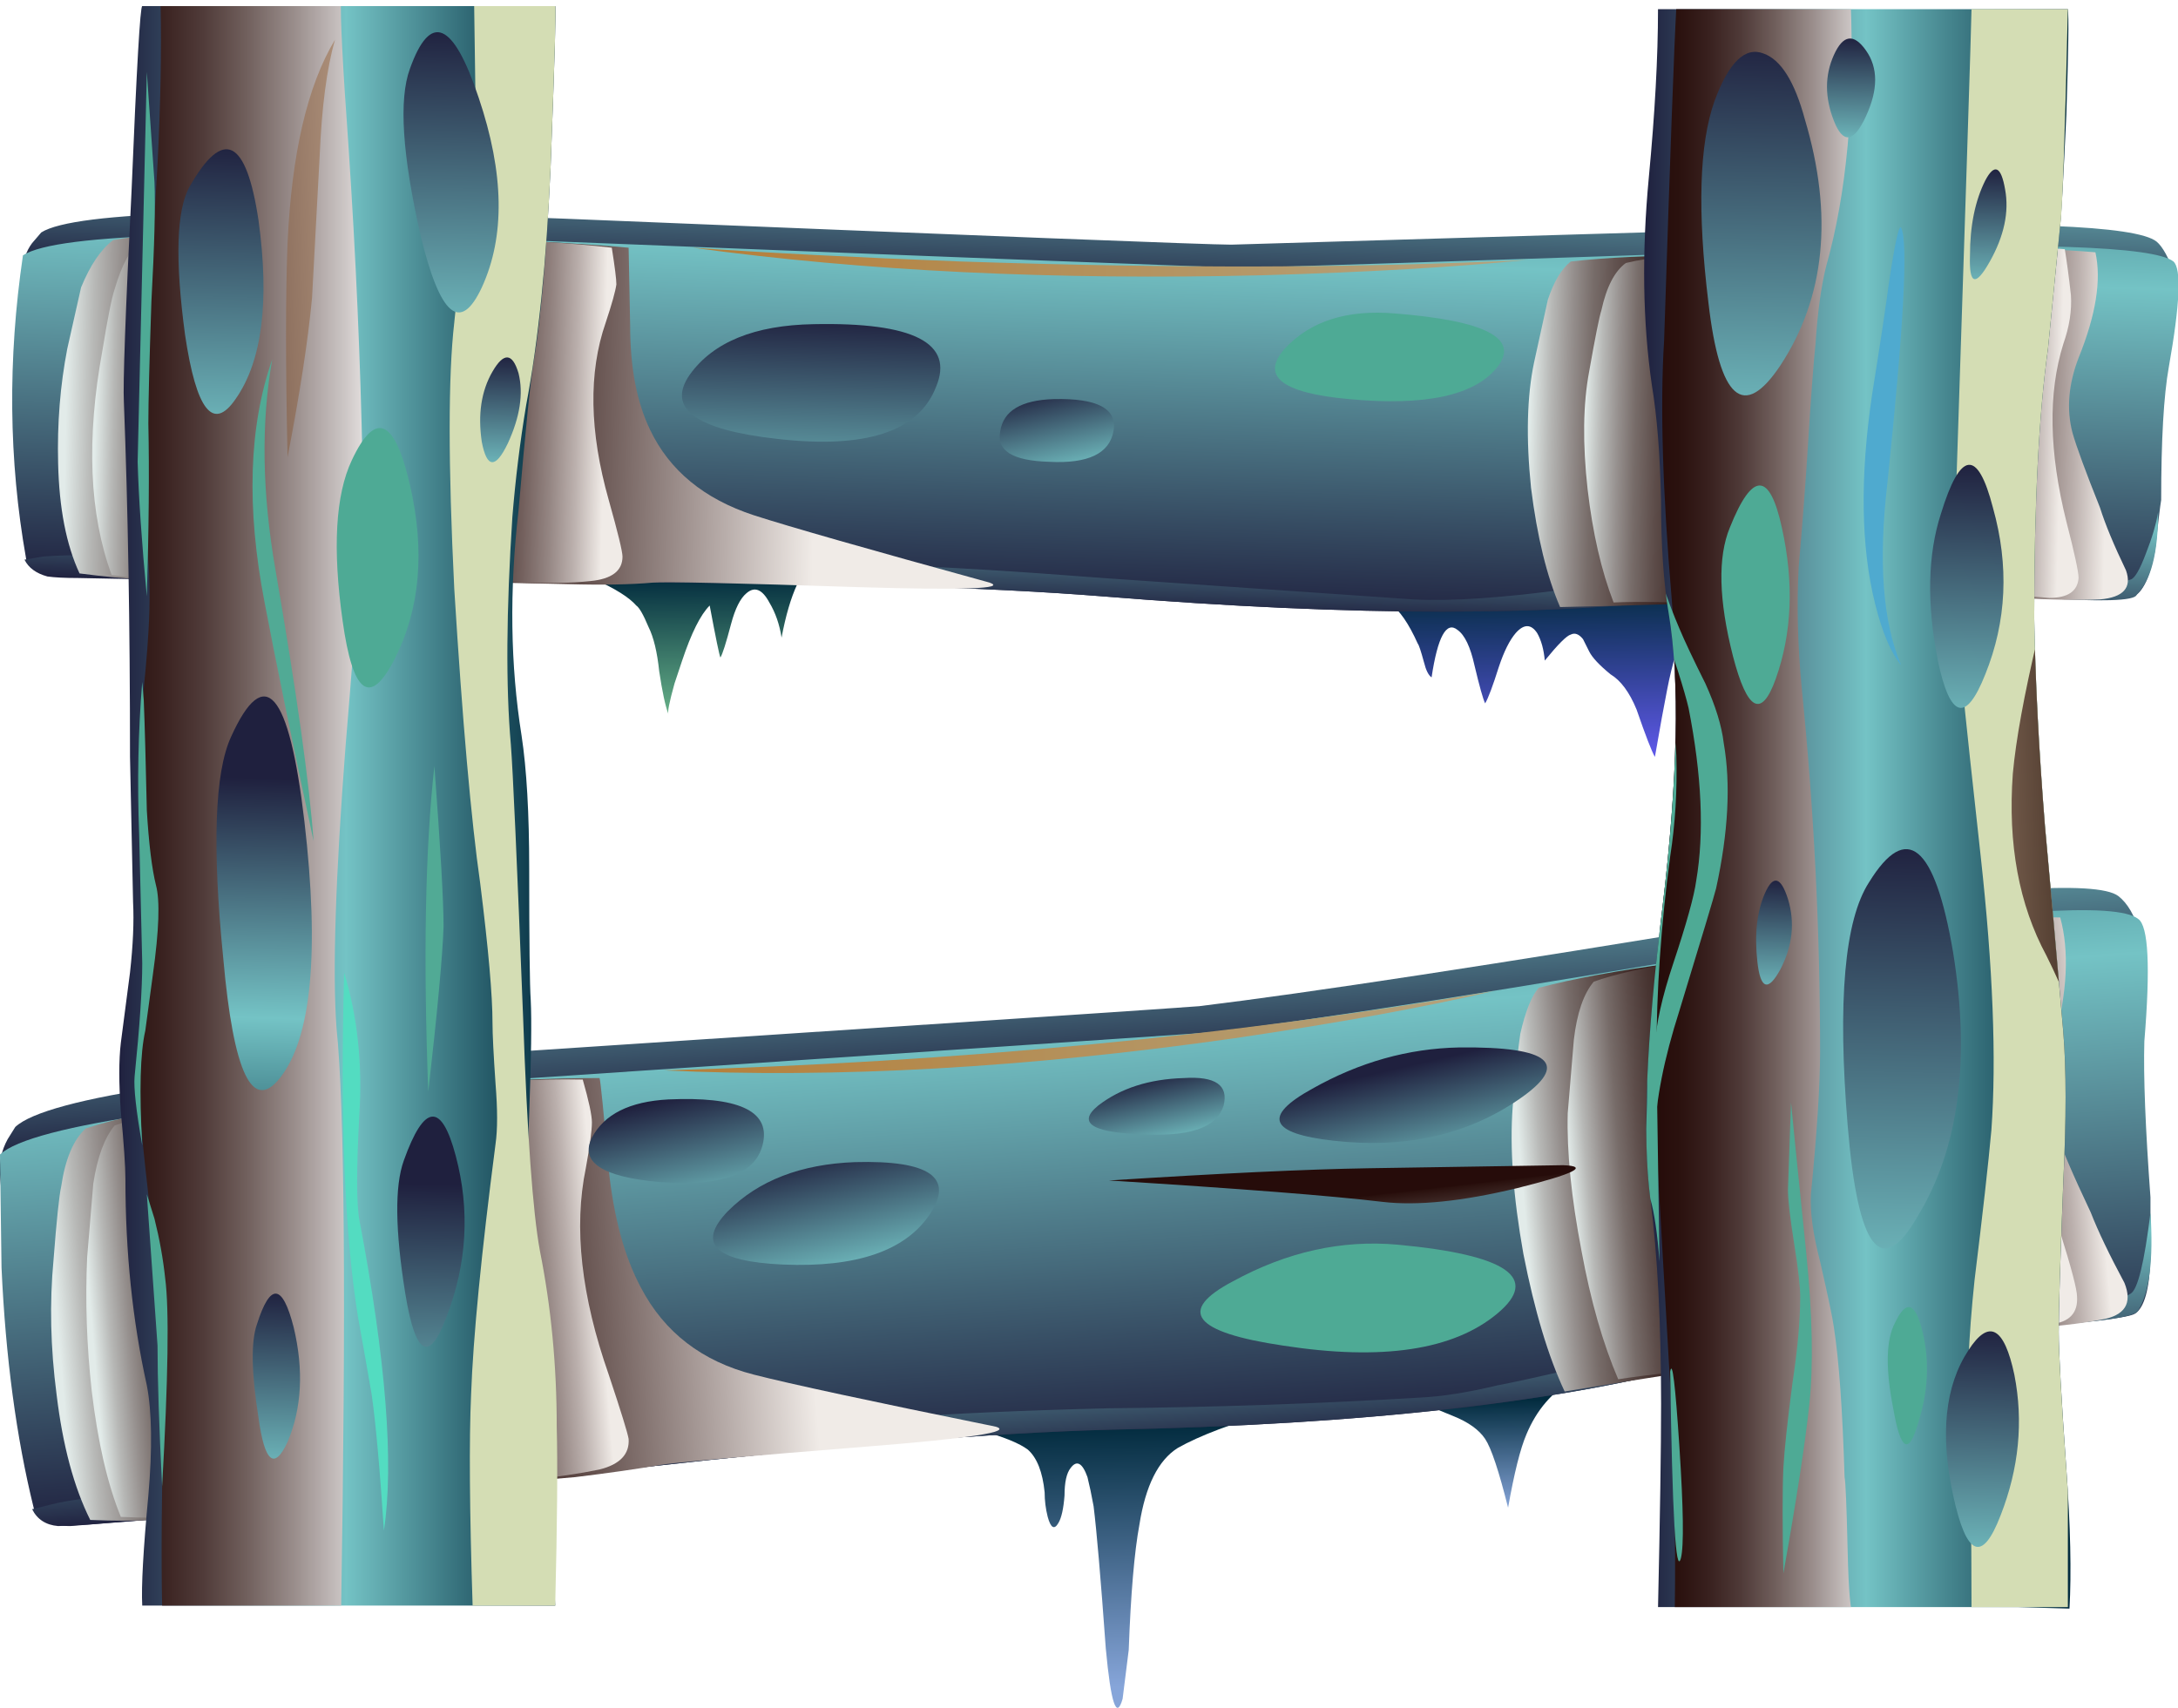 <?xml version="1.0" encoding="iso-8859-1"?>
<!-- Generator: Adobe Illustrator 15.1.0, SVG Export Plug-In . SVG Version: 6.00 Build 0)  -->
<!DOCTYPE svg PUBLIC "-//W3C//DTD SVG 1.1//EN" "http://www.w3.org/Graphics/SVG/1.1/DTD/svg11.dtd">
<svg version="1.1" id="Layer_1" xmlns="http://www.w3.org/2000/svg" xmlns:xlink="http://www.w3.org/1999/xlink" x="0px" y="0px"
	 width="71.2px" height="55.85px" viewBox="0 0 71.2 55.85" style="enable-background:new 0 0 71.2 55.85;" xml:space="preserve">
<symbol  id="flash0.ai_x2F_Layer_1_x2F__x3C_Clip_Group_0_x3E_" viewBox="0.025 -52.75 14.175 52.75">
	<g id="Layer_1_30_">
	</g>
	<g>
		<defs>
			<path id="SVGID_1_" d="M14.1-46.65c0,2-0.184,3.917-0.55,5.75c-0.233,1.267-0.417,3.816-0.55,7.65c-0.2,5.1-0.333,8.067-0.4,8.9
				c-0.167,1.9-0.15,4.383,0.05,7.45c0.1,1.233,0.25,2.45,0.45,3.65c0.4,2.1,0.667,4.7,0.8,7.8c0.133,3.5,0.184,5.25,0.15,5.25H0.55
				v-5.2c0-0.9-0.05-2.2-0.15-3.9c-0.1-1.7-0.15-3.017-0.15-3.95c0-0.367,0.05-1.567,0.15-3.6c0.033-1.5,0.017-2.7-0.05-3.6
				c-0.067-0.633-0.083-1.433-0.05-2.4l0.05-3.85c0.066-0.566,0.066-0.983,0-1.25C0.183-28.55,0.1-28.9,0.1-29l0.15-0.95
				c0.067-0.433,0.017-1.5-0.15-3.2c-0.033-0.367-0.05-0.934-0.05-1.7c-0.033-0.467-0.033-0.933,0-1.4L0.3-38.3
				c0.2-1.167,0.25-2.017,0.15-2.55c-0.133-0.767-0.067-1.733,0.2-2.9c0.2-1.033,0.233-2.483,0.1-4.35
				c-0.167-2.2-0.233-3.667-0.2-4.4h13.5C14.117-49.8,14.133-47.85,14.1-46.65z"/>
		</defs>
		<clipPath id="SVGID_2_">
			<use xlink:href="#SVGID_1_"  style="overflow:visible;"/>
		</clipPath>
		<g id="Layer_3_1_" style="clip-path:url(#SVGID_2_);">
			<g>
				
					<use xlink:href="#flash0.ai_x2F_Layer_1_x2F__x3C_Path_x3E__x5F_8"  width="7.294" height="52.75" x="0.01" y="-52.75" transform="matrix(1 0 0 1 0.45 0)" style="overflow:visible;opacity:0.441;enable-background:new    ;"/>
				
					<use xlink:href="#flash0.ai_x2F_Layer_1_x2F__x3C_Path_x3E__x5F_7"  width="3.6" height="52.35" x="0.05" y="-52.35" transform="matrix(1 0 0 1 10.55 -0.15)" style="overflow:visible;opacity:0.25;enable-background:new    ;"/>
				<path style="fill-rule:evenodd;clip-rule:evenodd;fill:#4EAA95;" d="M0.4-15.1L0.7-2.35l0.25-3.6c0.033-0.767,0-2.066-0.1-3.9
					c-0.067-1.967-0.1-3.3-0.1-4c0.033-1.566,0.017-3.45-0.05-5.65C0.533-17.733,0.433-16.267,0.4-15.1z"/>
				<path style="fill-rule:evenodd;clip-rule:evenodd;fill:#4EAA95;" d="M0.55-22.3l0.05-0.6c0.033-0.833,0.066-2.033,0.1-3.6
					c0.066-1.1,0.167-1.917,0.3-2.45c0.133-0.5,0.1-1.466-0.1-2.9L0.65-33.7c-0.167-0.733-0.2-1.983-0.1-3.75
					c-0.2,1.133-0.283,1.883-0.25,2.25c0.167,1.633,0.25,2.867,0.25,3.7l-0.1,4.2C0.383-25.567,0.417-23.9,0.55-22.3z"/>
				<path style="fill-rule:evenodd;clip-rule:evenodd;fill:#4EAA95;" d="M0.7-39.05l0.25-0.8c0.167-0.667,0.283-1.316,0.35-1.95
					c0.133-1,0.1-3.267-0.1-6.8c-0.1,1.967-0.15,3.5-0.15,4.6C0.883-41.667,0.767-40.017,0.7-39.05z"/>
				
					<use xlink:href="#flash0.ai_x2F_Layer_1_x2F__x3C_Path_x3E__x5F_3_x5F_1"  width="1.6" height="13.65" y="-13.65" transform="matrix(1 0 0 1 5.25 -1.3)" style="overflow:visible;opacity:0.371;enable-background:new    ;"/>
				
					<use xlink:href="#flash0.ai_x2F_Layer_1_x2F__x3C_Path_x3E__x5F_2_x5F_1"  width="0.589" height="10.65" x="0.011" y="-10.65" transform="matrix(1 0 0 1 9.8 -25.05)" style="overflow:visible;opacity:0.398;enable-background:new    ;"/>
				
					<use xlink:href="#flash0.ai_x2F_Layer_1_x2F__x3C_Path_x3E__x5F_1_x5F_1"  width="1.995" height="15.75" x="0.005" y="-15.75" transform="matrix(1 0 0 1 4.15 -11.75)" style="overflow:visible;opacity:0.398;enable-background:new    ;"/>
				
					<use xlink:href="#flash0.ai_x2F_Layer_1_x2F__x3C_Path_x3E__x5F_6"  width="1.486" height="18.25" x="0.053" y="-18.3" transform="matrix(1 0 0 1 7.05 -31.75)" style="overflow:visible;opacity:0.301;enable-background:new    ;"/>
			</g>
		</g>
	</g>
	<g id="Layer_4_1_">
	</g>
</symbol>
<symbol  id="flash0.ai_x2F_Layer_1_x2F__x3C_Clip_Group_0_x3E__x5F_0" viewBox="0.02 -52.75 14.98 52.75">
	<g id="Layer_1_31_">
	</g>
	<g>
		<defs>
			<path id="SVGID_3_" d="M14.2-48c-0.167,2.333-0.25,3.833-0.25,4.5c0,0.733,0.05,2.367,0.15,4.9c0.1,2.067,0.1,3.7,0,4.9
				c-0.267,3.067-0.467,5.317-0.6,6.75c-0.2,2.5-0.317,4.767-0.35,6.8c0,3.733,0.15,6.667,0.45,8.8L14-7.3
				c0.067,0.367,0.15,2.716,0.25,7.05H0.85c0-1.567-0.1-3.4-0.3-5.5c-0.233-2.467-0.2-4.733,0.1-6.8c0.167-1,0.267-2.25,0.3-3.75
				c0-1.5,0.083-2.733,0.25-3.7c0.367-2.2,0.3-5.4-0.2-9.6c-0.533-4.333-0.667-7.517-0.4-9.55c0.233-1.833,0.35-4.067,0.35-6.7
				c0-1.467-0.034-3.683-0.1-6.65H12.6l1.7-0.05C14.367-51.383,14.333-49.867,14.2-48z"/>
		</defs>
		<clipPath id="SVGID_4_">
			<use xlink:href="#SVGID_3_"  style="overflow:visible;"/>
		</clipPath>
		<g id="Layer_3_2_" style="clip-path:url(#SVGID_4_);">
			<g>
				
					<use xlink:href="#flash0.ai_x2F_Layer_1_x2F__x3C_Path_x3E__x5F_7_x5F_0"  width="6.467" height="52.75" x="-0.017" y="-52.75" transform="matrix(1 0 0 1 0.8 0)" style="overflow:visible;opacity:0.441;enable-background:new    ;"/>
				
					<use xlink:href="#flash0.ai_x2F_Layer_1_x2F__x3C_Path_x3E__x5F_6_x5F_0"  width="3.75" height="52.25" y="-52.3" transform="matrix(1 0 0 1 10.5 -0.2)" style="overflow:visible;opacity:0.25;enable-background:new    ;"/>
				<path style="fill-rule:evenodd;clip-rule:evenodd;fill:#4EAA95;" d="M1.35-23.3l0.1-1.35c0.033-1.133-0.034-2.233-0.2-3.3
					c-0.3-2.233-0.45-4.4-0.45-6.5l0.1-6.75c-0.066,0.9-0.167,1.583-0.3,2.05c-0.1,0.3-0.15,0.85-0.15,1.65
					c0.033,1.067,0.05,1.917,0.05,2.55c0.167,2.333,0.25,4.35,0.25,6.05C0.75-27.733,0.95-25.867,1.35-23.3z"/>
				<path style="fill-rule:evenodd;clip-rule:evenodd;fill:#4EAA95;" d="M1.25-44.8c0.067,0.4,0.167-0.417,0.3-2.45
					S1.7-50.5,1.6-50.9C1.433-51.5,1.317-49.467,1.25-44.8z"/>
				
					<use xlink:href="#flash0.ai_x2F_Layer_1_x2F__x3C_Path_x3E__x5F_3_x5F_2"  width="3.109" height="22.3" x="0.02" y="-22.3" transform="matrix(1 0 0 1 0 -14.75)" style="overflow:visible;opacity:0.43;enable-background:new    ;"/>
				
					<use xlink:href="#flash0.ai_x2F_Layer_1_x2F__x3C_Path_x3E__x5F_2_x5F_2"  width="2.589" height="19.7" x="0.011" y="-19.7" transform="matrix(1 0 0 1 12.4 -13.4)" style="overflow:visible;opacity:0.262;enable-background:new    ;"/>
				
					<use xlink:href="#flash0.ai_x2F_Layer_1_x2F__x3C_Path_x3E__x5F_1_x5F_2"  width="0.955" height="15.4" x="-0.025" y="-15.4" transform="matrix(1 0 0 1 4.95 -36)" style="overflow:visible;opacity:0.398;enable-background:new    ;"/>
				
					<use xlink:href="#flash0.ai_x2F_Layer_1_x2F__x3C_Path_x3E__x5F_9"  width="1.334" height="14.318" x="0.023" y="-14.3" transform="matrix(1 0 0 1 7.55 -7.4)" style="overflow:visible;opacity:0.398;enable-background:new    ;"/>
			</g>
		</g>
	</g>
	<g id="Layer_4_2_">
	</g>
</symbol>
<symbol  id="flash0.ai_x2F_Layer_1_x2F__x3C_Path_x3E_" viewBox="0 -0.945 27.25 0.945">
	<g id="Layer_1_6_">
		
			<linearGradient id="SVGID_5_" gradientUnits="userSpaceOnUse" x1="-258.528" y1="-266.783" x2="-231.339" y2="-266.783" gradientTransform="matrix(1 -0.032 0.032 1 266.979 258.298)">
			<stop  offset="0" style="stop-color:#B57F39"/>
			<stop  offset="1" style="stop-color:#B3A480"/>
		</linearGradient>
		<path style="fill-rule:evenodd;clip-rule:evenodd;fill:url(#SVGID_5_);" d="M0,0c2.4-0.167,5.317-0.317,8.75-0.45
			c6.933-0.233,13.1-0.216,18.5,0.05c-2.3-0.233-5.167-0.4-8.6-0.5C11.817-1.067,5.6-0.767,0,0z"/>
	</g>
</symbol>
<symbol  id="flash0.ai_x2F_Layer_1_x2F__x3C_Path_x3E__x5F_0" viewBox="0 -1.247 15.262 1.247">
	<g id="Layer_1_12_">
		
			<linearGradient id="SVGID_6_" gradientUnits="userSpaceOnUse" x1="-884.207" y1="-15333.461" x2="-871.952" y2="-15333.461" gradientTransform="matrix(0.114 -0.994 0.994 0.114 15341.758 867.434)">
			<stop  offset="0.02" style="stop-color:#260C0A"/>
			<stop  offset="0.024" style="stop-color:#2A110E"/>
			<stop  offset="0.122" style="stop-color:#615250"/>
			<stop  offset="0.212" style="stop-color:#8F8987"/>
			<stop  offset="0.294" style="stop-color:#B3B3B1"/>
			<stop  offset="0.369" style="stop-color:#CDD2D0"/>
			<stop  offset="0.435" style="stop-color:#DDE5E3"/>
			<stop  offset="0.478" style="stop-color:#E2EBE9"/>
			<stop  offset="0.529" style="stop-color:#DCE4E2"/>
			<stop  offset="0.604" style="stop-color:#CACFCD"/>
			<stop  offset="0.694" style="stop-color:#ADACAA"/>
			<stop  offset="0.8" style="stop-color:#857D7A"/>
			<stop  offset="0.91" style="stop-color:#52403E"/>
			<stop  offset="1" style="stop-color:#260C0A"/>
		</linearGradient>
		<path style="fill-rule:evenodd;clip-rule:evenodd;fill:url(#SVGID_6_);" d="M0-0.5c3.633,0.233,6.467,0.367,8.5,0.4L14.85,0
			c0.867-0.033,0.367-0.283-1.5-0.75c-1.8-0.433-3.267-0.583-4.4-0.45C7.283-1,4.3-0.767,0-0.5z"/>
	</g>
</symbol>
<symbol  id="flash0.ai_x2F_Layer_1_x2F__x3C_Path_x3E__x5F_1" viewBox="-0.014 -11.708 16.164 11.673">
	<g id="Layer_1_5_">
		<g>
			
				<linearGradient id="SVGID_7_" gradientUnits="userSpaceOnUse" x1="-173.844" y1="-183.405" x2="-158.29" y2="-183.405" gradientTransform="matrix(1 -0.022 0.022 1 177.882 173.936)">
				<stop  offset="0" style="stop-color:#E2EBE9"/>
				<stop  offset="0.004" style="stop-color:#DDE5E3"/>
				<stop  offset="0.035" style="stop-color:#B7B8B6"/>
				<stop  offset="0.071" style="stop-color:#958F8D"/>
				<stop  offset="0.106" style="stop-color:#776C69"/>
				<stop  offset="0.149" style="stop-color:#5E4E4B"/>
				<stop  offset="0.192" style="stop-color:#493633"/>
				<stop  offset="0.243" style="stop-color:#3A2320"/>
				<stop  offset="0.302" style="stop-color:#2E1613"/>
				<stop  offset="0.377" style="stop-color:#280E0C"/>
				<stop  offset="0.525" style="stop-color:#260C0A"/>
				<stop  offset="0.612" style="stop-color:#290F0C"/>
				<stop  offset="0.678" style="stop-color:#321916"/>
				<stop  offset="0.678" style="stop-color:#321916;stop-opacity:0"/>
				<stop  offset="1" style="stop-color:#000000;stop-opacity:0"/>
			</linearGradient>
			<path style="fill-rule:evenodd;clip-rule:evenodd;fill:url(#SVGID_7_);" d="M12.55-0.15C13.683-0.017,14.733,0,15.7-0.1
				c0.066-0.4,0.133-0.9,0.2-1.5c0.033-0.5-0.05-1.033-0.25-1.6c-0.5-1.6-0.467-3.533,0.1-5.8c0.267-1.033,0.4-1.65,0.4-1.85
				c-0.033-0.433-0.35-0.65-0.95-0.65c-2.034,0.167-3.55,0.25-4.55,0.25c-0.733,0-1.75-0.083-3.05-0.25
				c-1.2-0.167-2.217-0.233-3.05-0.2c-1.667,0.067-2.867,0.083-3.6,0.05c-0.4,1.033-0.684,2.267-0.85,3.7
				c-0.167,1.5-0.15,2.784,0.05,3.85c0.2,1.133,0.333,1.8,0.4,2c0.167,0.767,0.434,1.283,0.8,1.55c0.833,0.2,1.883,0.3,3.15,0.3
				l5.55-0.1C10.417-0.35,11.25-0.283,12.55-0.15z"/>
			
				<linearGradient id="SVGID_8_" gradientUnits="userSpaceOnUse" x1="-173.844" y1="-183.405" x2="-158.29" y2="-183.405" gradientTransform="matrix(1 -0.022 0.022 1 177.882 173.936)">
				<stop  offset="0" style="stop-color:#000000;stop-opacity:0"/>
				<stop  offset="0.678" style="stop-color:#321916;stop-opacity:0"/>
				<stop  offset="0.678" style="stop-color:#321916"/>
				<stop  offset="0.737" style="stop-color:#412A27"/>
				<stop  offset="0.792" style="stop-color:#56413E"/>
				<stop  offset="0.843" style="stop-color:#725F5C"/>
				<stop  offset="0.894" style="stop-color:#938481"/>
				<stop  offset="0.945" style="stop-color:#BBB0AD"/>
				<stop  offset="0.992" style="stop-color:#E8E2DE"/>
				<stop  offset="1" style="stop-color:#F0EBE7"/>
			</linearGradient>
			<path style="fill-rule:evenodd;clip-rule:evenodd;fill:url(#SVGID_8_);" d="M12.55-0.15C13.683-0.017,14.733,0,15.7-0.1
				c0.066-0.4,0.133-0.9,0.2-1.5c0.033-0.5-0.05-1.033-0.25-1.6c-0.5-1.6-0.467-3.533,0.1-5.8c0.267-1.033,0.4-1.65,0.4-1.85
				c-0.033-0.433-0.35-0.65-0.95-0.65c-2.034,0.167-3.55,0.25-4.55,0.25c-0.733,0-1.75-0.083-3.05-0.25
				c-1.2-0.167-2.217-0.233-3.05-0.2c-1.667,0.067-2.867,0.083-3.6,0.05c-0.4,1.033-0.684,2.267-0.85,3.7
				c-0.167,1.5-0.15,2.784,0.05,3.85c0.2,1.133,0.333,1.8,0.4,2c0.167,0.767,0.434,1.283,0.8,1.55c0.833,0.2,1.883,0.3,3.15,0.3
				l5.55-0.1C10.417-0.35,11.25-0.283,12.55-0.15z"/>
		</g>
	</g>
</symbol>
<symbol  id="flash0.ai_x2F_Layer_1_x2F__x3C_Path_x3E__x5F_10" viewBox="-0.077 -7.018 2.234 7.143">
	<g id="Layer_1_27_">
		<path style="fill-rule:evenodd;clip-rule:evenodd;fill:#4EAA95;" d="M1.9-1.25C2.3-3.05,2.233-4.7,1.7-6.2
			C1.233-7.5,0.767-7.25,0.3-5.45c-0.466,1.833-0.5,3.233-0.1,4.2C0.933,0.583,1.5,0.583,1.9-1.25z"/>
	</g>
</symbol>
<symbol  id="flash0.ai_x2F_Layer_1_x2F__x3C_Path_x3E__x5F_11" viewBox="-0.038 -4.427 1.282 4.485">
	<g id="Layer_1_26_">
		<path style="fill-rule:evenodd;clip-rule:evenodd;fill:#4EAA95;" d="M1.1-0.75c0.233-0.967,0.183-1.967-0.15-3
			c-0.3-1.033-0.567-0.883-0.8,0.45C-0.117-1.967-0.1-1.017,0.2-0.45C0.567,0.317,0.867,0.217,1.1-0.75z"/>
	</g>
</symbol>
<symbol  id="flash0.ai_x2F_Layer_1_x2F__x3C_Path_x3E__x5F_12" viewBox="-0.02 -2.92 7.488 2.896">
	<g id="Layer_1_29_">
		<path style="fill-rule:evenodd;clip-rule:evenodd;fill:#4EAA95;" d="M3.9-0.05C6.867-0.283,7.983-0.867,7.25-1.8
			C6.517-2.733,4.9-3.083,2.4-2.85C0.2-2.65-0.5-2.1,0.3-1.2C1.133-0.3,2.333,0.083,3.9-0.05z"/>
	</g>
</symbol>
<symbol  id="flash0.ai_x2F_Layer_1_x2F__x3C_Path_x3E__x5F_1_x5F_0" viewBox="0 -2.687 27.15 2.687">
	<g id="Layer_1_11_">
		
			<linearGradient id="SVGID_9_" gradientUnits="userSpaceOnUse" x1="591.495" y1="548.566" x2="618.712" y2="548.566" gradientTransform="matrix(0.998 0.07 -0.07 0.998 -551.606 -591.172)">
			<stop  offset="0" style="stop-color:#B57F39"/>
			<stop  offset="1" style="stop-color:#B3A480"/>
		</linearGradient>
		<path style="fill-rule:evenodd;clip-rule:evenodd;fill:url(#SVGID_9_);" d="M0-2.6C9.567-2.333,18.617-1.467,27.15,0
			c-2.267-0.533-5.1-1.05-8.5-1.55C11.85-2.517,5.633-2.867,0-2.6z"/>
	</g>
</symbol>
<symbol  id="flash0.ai_x2F_Layer_1_x2F__x3C_Path_x3E__x5F_1_x5F_1" viewBox="0.005 -15.75 1.995 15.75">
	<g id="Layer_1_17_">
		<path style="fill-rule:evenodd;clip-rule:evenodd;fill:#51AA95;" d="M2-15.75c-0.733,3.433-1.267,6.033-1.6,7.8
			C-0.2-4.85-0.117-2.2,0.65,0c-0.367-2.067-0.333-4.35,0.1-6.85C1.45-10.917,1.867-13.883,2-15.75z"/>
	</g>
</symbol>
<symbol  id="flash0.ai_x2F_Layer_1_x2F__x3C_Path_x3E__x5F_1_x5F_2" viewBox="-0.025 -15.4 0.955 15.4">
	<g id="Layer_1_23_">
		<path style="fill-rule:evenodd;clip-rule:evenodd;fill:#4EAA95;" d="M0-15.4c-0.033,1.566-0.033,2.717,0,3.45
			c0.033,0.6,0.133,1.534,0.3,2.8c0.167,1.1,0.25,2.033,0.25,2.8c0,0.333-0.066,0.917-0.2,1.75c-0.133,0.833-0.2,1.417-0.2,1.75
			L0.25,0c0.033-0.367,0.2-2.017,0.5-4.95c0.2-2,0.233-3.633,0.1-4.9S0.433-12.967,0-15.4z"/>
	</g>
</symbol>
<symbol  id="flash0.ai_x2F_Layer_1_x2F__x3C_Path_x3E__x5F_2" viewBox="-0.004 -11.75 19.616 11.713">
	<g id="Layer_1_4_">
		<g>
			
				<linearGradient id="SVGID_10_" gradientUnits="userSpaceOnUse" x1="-173.994" y1="-183.635" x2="-155.115" y2="-183.635" gradientTransform="matrix(1 -0.022 0.022 1 178.079 174.127)">
				<stop  offset="0" style="stop-color:#E2EBE9"/>
				<stop  offset="0.004" style="stop-color:#DDE5E3"/>
				<stop  offset="0.035" style="stop-color:#B7B8B6"/>
				<stop  offset="0.071" style="stop-color:#958F8D"/>
				<stop  offset="0.106" style="stop-color:#776C69"/>
				<stop  offset="0.149" style="stop-color:#5E4E4B"/>
				<stop  offset="0.192" style="stop-color:#493633"/>
				<stop  offset="0.243" style="stop-color:#3A2320"/>
				<stop  offset="0.302" style="stop-color:#2E1613"/>
				<stop  offset="0.377" style="stop-color:#280E0C"/>
				<stop  offset="0.525" style="stop-color:#260C0A"/>
				<stop  offset="0.612" style="stop-color:#290F0C"/>
				<stop  offset="0.678" style="stop-color:#321916"/>
				<stop  offset="0.678" style="stop-color:#321916;stop-opacity:0"/>
				<stop  offset="1" style="stop-color:#000000;stop-opacity:0"/>
			</linearGradient>
			<path style="fill-rule:evenodd;clip-rule:evenodd;fill:url(#SVGID_10_);" d="M18.55-0.15c0.2-0.9,0.017-2.05-0.55-3.45
				c-0.333-0.867-0.4-1.683-0.2-2.45c0.133-0.467,0.434-1.284,0.9-2.45c0.167-0.533,0.45-1.217,0.85-2.05
				c0.2-0.567-0.083-0.883-0.85-0.95c-0.667-0.033-1.567-0.017-2.7,0.05c-1.4,0.067-2.317,0.1-2.75,0.1
				c-0.833,0-1.983-0.05-3.45-0.15c-1.267-0.1-2.417-0.133-3.45-0.1c-1.9-0.066-3.667-0.117-5.3-0.15c-0.433,1-0.75,2.3-0.95,3.9
				c-0.167,1.633-0.133,3,0.1,4.1L0.65-1.7C0.85-1.1,1.1-0.683,1.4-0.45c1.167,0.133,2.633,0.2,4.4,0.2c1.5,0,3.667,0.067,6.5,0.2
				c0.434-0.034,1.35-0.034,2.75,0C16.217-0.017,17.383-0.05,18.55-0.15z"/>
			
				<linearGradient id="SVGID_11_" gradientUnits="userSpaceOnUse" x1="-173.994" y1="-183.635" x2="-155.115" y2="-183.635" gradientTransform="matrix(1 -0.022 0.022 1 178.079 174.127)">
				<stop  offset="0" style="stop-color:#000000;stop-opacity:0"/>
				<stop  offset="0.678" style="stop-color:#321916;stop-opacity:0"/>
				<stop  offset="0.678" style="stop-color:#321916"/>
				<stop  offset="0.737" style="stop-color:#412A27"/>
				<stop  offset="0.792" style="stop-color:#56413E"/>
				<stop  offset="0.843" style="stop-color:#725F5C"/>
				<stop  offset="0.894" style="stop-color:#938481"/>
				<stop  offset="0.945" style="stop-color:#BBB0AD"/>
				<stop  offset="0.992" style="stop-color:#E8E2DE"/>
				<stop  offset="1" style="stop-color:#F0EBE7"/>
			</linearGradient>
			<path style="fill-rule:evenodd;clip-rule:evenodd;fill:url(#SVGID_11_);" d="M18.55-0.15c0.2-0.9,0.017-2.05-0.55-3.45
				c-0.333-0.867-0.4-1.683-0.2-2.45c0.133-0.467,0.434-1.284,0.9-2.45c0.167-0.533,0.45-1.217,0.85-2.05
				c0.2-0.567-0.083-0.883-0.85-0.95c-0.667-0.033-1.567-0.017-2.7,0.05c-1.4,0.067-2.317,0.1-2.75,0.1
				c-0.833,0-1.983-0.05-3.45-0.15c-1.267-0.1-2.417-0.133-3.45-0.1c-1.9-0.066-3.667-0.117-5.3-0.15c-0.433,1-0.75,2.3-0.95,3.9
				c-0.167,1.633-0.133,3,0.1,4.1L0.65-1.7C0.85-1.1,1.1-0.683,1.4-0.45c1.167,0.133,2.633,0.2,4.4,0.2c1.5,0,3.667,0.067,6.5,0.2
				c0.434-0.034,1.35-0.034,2.75,0C16.217-0.017,17.383-0.05,18.55-0.15z"/>
		</g>
	</g>
</symbol>
<symbol  id="flash0.ai_x2F_Layer_1_x2F__x3C_Path_x3E__x5F_20" viewBox="-0.108 -3.571 10.3 3.558">
	<g id="Layer_1_25_">
		<path style="fill-rule:evenodd;clip-rule:evenodd;fill:#4EAA95;" d="M6.35-0.05C9.917-0.383,11-1.133,9.6-2.3
			c-1.434-1.2-3.767-1.55-7-1.05c-2.934,0.434-3.483,1.133-1.65,2.1C2.717-0.283,4.517,0.117,6.35-0.05z"/>
	</g>
</symbol>
<symbol  id="flash0.ai_x2F_Layer_1_x2F__x3C_Path_x3E__x5F_2_x5F_0" viewBox="-0.005 -15.15 16.657 15.155">
	<g id="Layer_1_10_">
		<g>
			
				<linearGradient id="SVGID_12_" gradientUnits="userSpaceOnUse" x1="683.095" y1="621.872" x2="698.596" y2="621.872" gradientTransform="matrix(0.997 0.081 -0.081 0.997 -630.651 -683.044)">
				<stop  offset="0" style="stop-color:#E2EBE9"/>
				<stop  offset="0.004" style="stop-color:#DDE5E3"/>
				<stop  offset="0.035" style="stop-color:#B7B8B6"/>
				<stop  offset="0.071" style="stop-color:#958F8D"/>
				<stop  offset="0.106" style="stop-color:#776C69"/>
				<stop  offset="0.149" style="stop-color:#5E4E4B"/>
				<stop  offset="0.192" style="stop-color:#493633"/>
				<stop  offset="0.243" style="stop-color:#3A2320"/>
				<stop  offset="0.302" style="stop-color:#2E1613"/>
				<stop  offset="0.377" style="stop-color:#280E0C"/>
				<stop  offset="0.525" style="stop-color:#260C0A"/>
				<stop  offset="0.612" style="stop-color:#290F0C"/>
				<stop  offset="0.678" style="stop-color:#321916"/>
				<stop  offset="0.678" style="stop-color:#321916;stop-opacity:0"/>
				<stop  offset="1" style="stop-color:#000000;stop-opacity:0"/>
			</linearGradient>
			<path style="fill-rule:evenodd;clip-rule:evenodd;fill:url(#SVGID_12_);" d="M15.05,0c0.233-1.067,0.367-1.65,0.4-1.75
				c0.066-0.567,0.033-1.183-0.1-1.85c-0.333-1.9-0.083-4.15,0.75-6.75c0.367-1.167,0.55-1.867,0.55-2.1
				c0.033-0.533-0.25-0.833-0.85-0.9c-2.066-0.033-3.583-0.1-4.55-0.2c-0.667-0.1-1.667-0.333-3-0.7c-1.167-0.3-2.167-0.483-3-0.55
				c-1.333-0.067-2.533-0.184-3.6-0.35c-0.5,1.167-0.9,2.566-1.2,4.2C0.117-9.217-0.033-7.717,0-6.45l0.2,2.4
				c0.1,0.867,0.316,1.5,0.65,1.9c0.633,0.233,1.667,0.467,3.1,0.7l5.5,0.5c0.4,0.034,1.233,0.217,2.5,0.55
				C13.083-0.1,14.117,0.033,15.05,0z"/>
			
				<linearGradient id="SVGID_13_" gradientUnits="userSpaceOnUse" x1="683.095" y1="621.872" x2="698.596" y2="621.872" gradientTransform="matrix(0.997 0.081 -0.081 0.997 -630.651 -683.044)">
				<stop  offset="0" style="stop-color:#000000;stop-opacity:0"/>
				<stop  offset="0.678" style="stop-color:#321916;stop-opacity:0"/>
				<stop  offset="0.678" style="stop-color:#321916"/>
				<stop  offset="0.737" style="stop-color:#412A27"/>
				<stop  offset="0.792" style="stop-color:#56413E"/>
				<stop  offset="0.843" style="stop-color:#725F5C"/>
				<stop  offset="0.894" style="stop-color:#938481"/>
				<stop  offset="0.945" style="stop-color:#BBB0AD"/>
				<stop  offset="0.992" style="stop-color:#E8E2DE"/>
				<stop  offset="1" style="stop-color:#F0EBE7"/>
			</linearGradient>
			<path style="fill-rule:evenodd;clip-rule:evenodd;fill:url(#SVGID_13_);" d="M15.05,0c0.233-1.067,0.367-1.65,0.4-1.75
				c0.066-0.567,0.033-1.183-0.1-1.85c-0.333-1.9-0.083-4.15,0.75-6.75c0.367-1.167,0.55-1.867,0.55-2.1
				c0.033-0.533-0.25-0.833-0.85-0.9c-2.066-0.033-3.583-0.1-4.55-0.2c-0.667-0.1-1.667-0.333-3-0.7c-1.167-0.3-2.167-0.483-3-0.55
				c-1.333-0.067-2.533-0.184-3.6-0.35c-0.5,1.167-0.9,2.566-1.2,4.2C0.117-9.217-0.033-7.717,0-6.45l0.2,2.4
				c0.1,0.867,0.316,1.5,0.65,1.9c0.633,0.233,1.667,0.467,3.1,0.7l5.5,0.5c0.4,0.034,1.233,0.217,2.5,0.55
				C13.083-0.1,14.117,0.033,15.05,0z"/>
		</g>
	</g>
</symbol>
<symbol  id="flash0.ai_x2F_Layer_1_x2F__x3C_Path_x3E__x5F_2_x5F_1" viewBox="0.011 -10.65 0.589 10.65">
	<g id="Layer_1_16_">
		<path style="fill-rule:evenodd;clip-rule:evenodd;fill:#51AA95;" d="M0.1-10.65C-0.067-6.25,0-2.7,0.3,0
			c0.2-2.667,0.3-4.417,0.3-5.25C0.567-6.217,0.4-8.017,0.1-10.65z"/>
	</g>
</symbol>
<symbol  id="flash0.ai_x2F_Layer_1_x2F__x3C_Path_x3E__x5F_2_x5F_2" viewBox="0.011 -19.7 2.589 19.7">
	<g id="Layer_1_22_">
		<linearGradient id="SVGID_14_" gradientUnits="userSpaceOnUse" x1="-14.546" y1="-10.43" x2="3.329" y2="-9.806">
			<stop  offset="0" style="stop-color:#260C0A"/>
			<stop  offset="0.016" style="stop-color:#2C120E"/>
			<stop  offset="0.18" style="stop-color:#674B3F"/>
			<stop  offset="0.322" style="stop-color:#917462"/>
			<stop  offset="0.431" style="stop-color:#AB8E78"/>
			<stop  offset="0.498" style="stop-color:#B59780"/>
			<stop  offset="0.565" style="stop-color:#AD9079"/>
			<stop  offset="0.667" style="stop-color:#987C68"/>
			<stop  offset="0.792" style="stop-color:#745C4C"/>
			<stop  offset="0.933" style="stop-color:#433024"/>
			<stop  offset="1" style="stop-color:#2A1910"/>
		</linearGradient>
		<path style="fill-rule:evenodd;clip-rule:evenodd;fill:url(#SVGID_14_);" d="M2.25-8.35c-0.2-1.2-0.3-3.3-0.3-6.3
			c0.033-0.567,0.017-1.4-0.05-2.5c0.033-0.267,0.083-0.7,0.15-1.3C2.117-18.983,2.1-19.4,2-19.7c-0.3,0.733-0.583,1.367-0.85,1.9
			c-0.9,1.667-1.267,3.65-1.1,5.95c0.1,1.1,0.367,2.567,0.8,4.4C1.383-5.283,1.7-3.817,1.8-3.05C1.967-1.983,2.083-0.967,2.15,0
			L2.6-3.9C2.567-4.233,2.517-4.983,2.45-6.15C2.417-7.05,2.35-7.783,2.25-8.35z"/>
	</g>
</symbol>
<symbol  id="flash0.ai_x2F_Layer_1_x2F__x3C_Path_x3E__x5F_3" viewBox="-0.037 -11.467 17.337 11.467">
	<g id="Layer_1_3_">
		<g>
			
				<linearGradient id="SVGID_15_" gradientUnits="userSpaceOnUse" x1="-174.266" y1="-183.844" x2="-157.637" y2="-183.844" gradientTransform="matrix(1 -0.022 0.022 1 178.387 174.422)">
				<stop  offset="0" style="stop-color:#E2EBE9"/>
				<stop  offset="0.004" style="stop-color:#DDE5E3"/>
				<stop  offset="0.035" style="stop-color:#B7B8B6"/>
				<stop  offset="0.071" style="stop-color:#958F8D"/>
				<stop  offset="0.106" style="stop-color:#776C69"/>
				<stop  offset="0.149" style="stop-color:#5E4E4B"/>
				<stop  offset="0.192" style="stop-color:#493633"/>
				<stop  offset="0.243" style="stop-color:#3A2320"/>
				<stop  offset="0.302" style="stop-color:#2E1613"/>
				<stop  offset="0.377" style="stop-color:#280E0C"/>
				<stop  offset="0.525" style="stop-color:#260C0A"/>
				<stop  offset="0.612" style="stop-color:#290F0C"/>
				<stop  offset="0.678" style="stop-color:#321916"/>
				<stop  offset="0.678" style="stop-color:#321916;stop-opacity:0"/>
				<stop  offset="1" style="stop-color:#000000;stop-opacity:0"/>
			</linearGradient>
			<path style="fill-rule:evenodd;clip-rule:evenodd;fill:url(#SVGID_15_);" d="M10.8-0.15c2.733-0.067,4.784-0.184,6.15-0.35
				c0.1-0.633,0.15-1.033,0.15-1.2c-0.033-0.233-0.15-0.65-0.35-1.25c-0.567-1.633-0.533-3.566,0.1-5.8
				c0.3-1.067,0.45-1.683,0.45-1.85c0-0.467-0.35-0.733-1.05-0.8c-0.633-0.067-1.417-0.083-2.35-0.05
				c-1.033,0.034-1.816,0.05-2.35,0.05c-3.333-0.067-5.833-0.067-7.5,0c-0.833,0-1.4,0-1.7,0c-0.5,0.033-1.083,0.1-1.75,0.2
				c-0.733,2-0.833,4.45-0.3,7.35c0.167,1.033,0.3,1.7,0.4,2c0.233,0.8,0.517,1.317,0.85,1.55C2.483-0.1,3.6,0,4.9,0
				C6.9,0,8.867-0.05,10.8-0.15z"/>
			
				<linearGradient id="SVGID_16_" gradientUnits="userSpaceOnUse" x1="-174.266" y1="-183.844" x2="-157.637" y2="-183.844" gradientTransform="matrix(1 -0.022 0.022 1 178.387 174.422)">
				<stop  offset="0" style="stop-color:#000000;stop-opacity:0"/>
				<stop  offset="0.678" style="stop-color:#321916;stop-opacity:0"/>
				<stop  offset="0.678" style="stop-color:#321916"/>
				<stop  offset="0.737" style="stop-color:#412A27"/>
				<stop  offset="0.792" style="stop-color:#56413E"/>
				<stop  offset="0.843" style="stop-color:#725F5C"/>
				<stop  offset="0.894" style="stop-color:#938481"/>
				<stop  offset="0.945" style="stop-color:#BBB0AD"/>
				<stop  offset="0.992" style="stop-color:#E8E2DE"/>
				<stop  offset="1" style="stop-color:#F0EBE7"/>
			</linearGradient>
			<path style="fill-rule:evenodd;clip-rule:evenodd;fill:url(#SVGID_16_);" d="M10.8-0.15c2.733-0.067,4.784-0.184,6.15-0.35
				c0.1-0.633,0.15-1.033,0.15-1.2c-0.033-0.233-0.15-0.65-0.35-1.25c-0.567-1.633-0.533-3.566,0.1-5.8
				c0.3-1.067,0.45-1.683,0.45-1.85c0-0.467-0.35-0.733-1.05-0.8c-0.633-0.067-1.417-0.083-2.35-0.05
				c-1.033,0.034-1.816,0.05-2.35,0.05c-3.333-0.067-5.833-0.067-7.5,0c-0.833,0-1.4,0-1.7,0c-0.5,0.033-1.083,0.1-1.75,0.2
				c-0.733,2-0.833,4.45-0.3,7.35c0.167,1.033,0.3,1.7,0.4,2c0.233,0.8,0.517,1.317,0.85,1.55C2.483-0.1,3.6,0,4.9,0
				C6.9,0,8.867-0.05,10.8-0.15z"/>
		</g>
	</g>
</symbol>
<symbol  id="flash0.ai_x2F_Layer_1_x2F__x3C_Path_x3E__x5F_3_x5F_0" viewBox="-0.035 -15.5 20.138 15.508">
	<g id="Layer_1_9_">
		<g>
			
				<linearGradient id="SVGID_17_" gradientUnits="userSpaceOnUse" x1="686.569" y1="624.591" x2="705.406" y2="624.591" gradientTransform="matrix(0.997 0.081 -0.081 0.997 -633.635 -686.548)">
				<stop  offset="0" style="stop-color:#E2EBE9"/>
				<stop  offset="0.004" style="stop-color:#DDE5E3"/>
				<stop  offset="0.035" style="stop-color:#B7B8B6"/>
				<stop  offset="0.071" style="stop-color:#958F8D"/>
				<stop  offset="0.106" style="stop-color:#776C69"/>
				<stop  offset="0.149" style="stop-color:#5E4E4B"/>
				<stop  offset="0.192" style="stop-color:#493633"/>
				<stop  offset="0.243" style="stop-color:#3A2320"/>
				<stop  offset="0.302" style="stop-color:#2E1613"/>
				<stop  offset="0.377" style="stop-color:#280E0C"/>
				<stop  offset="0.525" style="stop-color:#260C0A"/>
				<stop  offset="0.612" style="stop-color:#290F0C"/>
				<stop  offset="0.678" style="stop-color:#321916"/>
				<stop  offset="0.678" style="stop-color:#321916;stop-opacity:0"/>
				<stop  offset="1" style="stop-color:#000000;stop-opacity:0"/>
			</linearGradient>
			<path style="fill-rule:evenodd;clip-rule:evenodd;fill:url(#SVGID_17_);" d="M11.65-0.55c0.233,0,1.15,0.117,2.75,0.35
				c1.1,0.167,2.267,0.233,3.5,0.2c0.3-1.1,0.233-2.45-0.2-4.05c-0.267-1.067-0.25-2.034,0.05-2.9c0.167-0.533,0.55-1.433,1.15-2.7
				c0.233-0.6,0.6-1.367,1.1-2.3c0.267-0.667,0.017-1.066-0.75-1.2c-0.667-0.133-1.567-0.233-2.7-0.3
				c-1.433-0.066-2.35-0.117-2.75-0.15c-0.8-0.1-1.933-0.3-3.4-0.6c-1.267-0.267-2.417-0.433-3.45-0.5
				C6.483-14.733,4.733-15,1.7-15.5c-0.534,1.133-0.983,2.633-1.35,4.5C0.017-9.133-0.1-7.533,0-6.2c0.1,1.167,0.183,1.967,0.25,2.4
				c0.167,0.733,0.367,1.233,0.6,1.5C1.983-2,3.433-1.733,5.2-1.5C5.867-1.433,6.95-1.267,8.45-1
				C9.783-0.767,10.85-0.617,11.65-0.55z"/>
			
				<linearGradient id="SVGID_18_" gradientUnits="userSpaceOnUse" x1="686.569" y1="624.591" x2="705.406" y2="624.591" gradientTransform="matrix(0.997 0.081 -0.081 0.997 -633.635 -686.548)">
				<stop  offset="0" style="stop-color:#000000;stop-opacity:0"/>
				<stop  offset="0.678" style="stop-color:#321916;stop-opacity:0"/>
				<stop  offset="0.678" style="stop-color:#321916"/>
				<stop  offset="0.737" style="stop-color:#412A27"/>
				<stop  offset="0.792" style="stop-color:#56413E"/>
				<stop  offset="0.843" style="stop-color:#725F5C"/>
				<stop  offset="0.894" style="stop-color:#938481"/>
				<stop  offset="0.945" style="stop-color:#BBB0AD"/>
				<stop  offset="0.992" style="stop-color:#E8E2DE"/>
				<stop  offset="1" style="stop-color:#F0EBE7"/>
			</linearGradient>
			<path style="fill-rule:evenodd;clip-rule:evenodd;fill:url(#SVGID_18_);" d="M11.65-0.55c0.233,0,1.15,0.117,2.75,0.35
				c1.1,0.167,2.267,0.233,3.5,0.2c0.3-1.1,0.233-2.45-0.2-4.05c-0.267-1.067-0.25-2.034,0.05-2.9c0.167-0.533,0.55-1.433,1.15-2.7
				c0.233-0.6,0.6-1.367,1.1-2.3c0.267-0.667,0.017-1.066-0.75-1.2c-0.667-0.133-1.567-0.233-2.7-0.3
				c-1.433-0.066-2.35-0.117-2.75-0.15c-0.8-0.1-1.933-0.3-3.4-0.6c-1.267-0.267-2.417-0.433-3.45-0.5
				C6.483-14.733,4.733-15,1.7-15.5c-0.534,1.133-0.983,2.633-1.35,4.5C0.017-9.133-0.1-7.533,0-6.2c0.1,1.167,0.183,1.967,0.25,2.4
				c0.167,0.733,0.367,1.233,0.6,1.5C1.983-2,3.433-1.733,5.2-1.5C5.867-1.433,6.95-1.267,8.45-1
				C9.783-0.767,10.85-0.617,11.65-0.55z"/>
		</g>
	</g>
</symbol>
<symbol  id="flash0.ai_x2F_Layer_1_x2F__x3C_Path_x3E__x5F_3_x5F_1" viewBox="0 -13.65 1.6 13.65">
	<g id="Layer_1_15_">
		<linearGradient id="SVGID_19_" gradientUnits="userSpaceOnUse" x1="-5.118" y1="-7.047" x2="10.907" y2="-6.447">
			<stop  offset="0" style="stop-color:#260C0A"/>
			<stop  offset="0.016" style="stop-color:#2C120E"/>
			<stop  offset="0.18" style="stop-color:#674B3F"/>
			<stop  offset="0.322" style="stop-color:#917462"/>
			<stop  offset="0.431" style="stop-color:#AB8E78"/>
			<stop  offset="0.498" style="stop-color:#B59780"/>
			<stop  offset="0.565" style="stop-color:#AD9079"/>
			<stop  offset="0.667" style="stop-color:#987C68"/>
			<stop  offset="0.792" style="stop-color:#745C4C"/>
			<stop  offset="0.933" style="stop-color:#433024"/>
			<stop  offset="1" style="stop-color:#2A1910"/>
		</linearGradient>
		<path style="fill-rule:evenodd;clip-rule:evenodd;fill:url(#SVGID_19_);" d="M0.05-13.65c-0.066,3-0.066,5.333,0,7
			C0.183-3.717,0.7-1.5,1.6,0C1.333-0.933,1.167-2.2,1.1-3.8L0.85-8.45C0.717-9.85,0.45-11.583,0.05-13.65z"/>
	</g>
</symbol>
<symbol  id="flash0.ai_x2F_Layer_1_x2F__x3C_Path_x3E__x5F_3_x5F_2" viewBox="0.02 -22.3 3.109 22.3">
	<g id="Layer_1_21_">
		<path style="fill-rule:evenodd;clip-rule:evenodd;fill:#4EAA95;" d="M3-9.5c0.233-1.333,0.15-2.917-0.25-4.75
			c-0.067-0.267-0.467-1.6-1.2-4c-0.504-1.576-0.771-2.925-0.8-4.05v2.9c0.033,0.7,0.233,1.6,0.6,2.7c0.433,1.3,0.683,2.2,0.75,2.7
			c0.267,1.567,0.183,3.45-0.25,5.65c-0.133,0.567-0.45,1.567-0.95,3C0.467-4.083,0.2-3.067,0.1-2.3C-0.033-1.233,0-0.467,0.2,0
			c0.1-1.967,0.55-3.883,1.35-5.75c0.167-0.4,0.45-1,0.85-1.8C2.733-8.283,2.933-8.933,3-9.5z"/>
	</g>
</symbol>
<symbol  id="flash0.ai_x2F_Layer_1_x2F__x3C_Path_x3E__x5F_4" viewBox="0.044 -11.65 30.578 11.65">
	<g id="Layer_1_2_">
		
			<linearGradient id="SVGID_20_" gradientUnits="userSpaceOnUse" x1="-173.491" y1="-183.076" x2="-148.986" y2="-183.076" gradientTransform="matrix(1 -0.021 0.021 1 177.642 173.709)">
			<stop  offset="0" style="stop-color:#E2EBE9"/>
			<stop  offset="0.004" style="stop-color:#DDE5E3"/>
			<stop  offset="0.035" style="stop-color:#B7B8B6"/>
			<stop  offset="0.071" style="stop-color:#958F8D"/>
			<stop  offset="0.106" style="stop-color:#776C69"/>
			<stop  offset="0.149" style="stop-color:#5E4E4B"/>
			<stop  offset="0.192" style="stop-color:#493633"/>
			<stop  offset="0.243" style="stop-color:#3A2320"/>
			<stop  offset="0.302" style="stop-color:#2E1613"/>
			<stop  offset="0.377" style="stop-color:#280E0C"/>
			<stop  offset="0.525" style="stop-color:#260C0A"/>
			<stop  offset="0.588" style="stop-color:#39211E"/>
			<stop  offset="0.71" style="stop-color:#6A5754"/>
			<stop  offset="0.71" style="stop-color:#6A5754;stop-opacity:0"/>
			<stop  offset="1" style="stop-color:#000000;stop-opacity:0"/>
		</linearGradient>
		<path style="fill-rule:evenodd;clip-rule:evenodd;fill:url(#SVGID_20_);" d="M22.8-9.25c1.133-0.367,3.7-1.1,7.7-2.2
			c0.567-0.2-0.85-0.25-4.25-0.15c-4.067,0.133-6.317,0.184-6.75,0.15c-0.733-0.066-1.667-0.083-2.8-0.05
			c-1.267,0.033-2.217,0.05-2.85,0.05c-4.967,0-7.95,0.017-8.95,0.05s-1.683,0.05-2.05,0.05c-0.633,0.033-1.333,0.1-2.1,0.2
			c-0.433,0.933-0.667,2.133-0.7,3.6C0.017-6.25,0.117-5,0.35-3.8l0.45,2c0.3,0.733,0.65,1.25,1.05,1.55C2.75-0.083,4.083,0,5.85,0
			c0.066,0,2.4-0.05,7-0.15c2.867-0.133,4.816-0.25,5.85-0.35c0-0.067,0.017-0.917,0.05-2.55c0-1.367,0.217-2.5,0.65-3.4
			C20.033-7.783,21.167-8.717,22.8-9.25z"/>
		
			<linearGradient id="SVGID_21_" gradientUnits="userSpaceOnUse" x1="-173.491" y1="-183.076" x2="-148.986" y2="-183.076" gradientTransform="matrix(1 -0.021 0.021 1 177.642 173.709)">
			<stop  offset="0" style="stop-color:#000000;stop-opacity:0"/>
			<stop  offset="0.71" style="stop-color:#6A5754;stop-opacity:0"/>
			<stop  offset="0.71" style="stop-color:#6A5754"/>
			<stop  offset="0.882" style="stop-color:#B8ADAA"/>
			<stop  offset="1" style="stop-color:#F0EBE7"/>
		</linearGradient>
		<path style="fill-rule:evenodd;clip-rule:evenodd;fill:url(#SVGID_21_);" d="M22.8-9.25c1.133-0.367,3.7-1.1,7.7-2.2
			c0.567-0.2-0.85-0.25-4.25-0.15c-4.067,0.133-6.317,0.184-6.75,0.15c-0.733-0.066-1.667-0.083-2.8-0.05
			c-1.267,0.033-2.217,0.05-2.85,0.05c-4.967,0-7.95,0.017-8.95,0.05s-1.683,0.05-2.05,0.05c-0.633,0.033-1.333,0.1-2.1,0.2
			c-0.433,0.933-0.667,2.133-0.7,3.6C0.017-6.25,0.117-5,0.35-3.8l0.45,2c0.3,0.733,0.65,1.25,1.05,1.55C2.75-0.083,4.083,0,5.85,0
			c0.066,0,2.4-0.05,7-0.15c2.867-0.133,4.816-0.25,5.85-0.35c0-0.067,0.017-0.917,0.05-2.55c0-1.367,0.217-2.5,0.65-3.4
			C20.033-7.783,21.167-8.717,22.8-9.25z"/>
	</g>
</symbol>
<symbol  id="flash0.ai_x2F_Layer_1_x2F__x3C_Path_x3E__x5F_4_x5F_0" viewBox="-0.029 -14.325 17.731 14.331">
	<g id="Layer_1_8_">
		<g>
			
				<linearGradient id="SVGID_22_" gradientUnits="userSpaceOnUse" x1="685.688" y1="624.545" x2="702.318" y2="624.545" gradientTransform="matrix(0.997 0.081 -0.081 0.997 -632.927 -685.717)">
				<stop  offset="0" style="stop-color:#E2EBE9"/>
				<stop  offset="0.004" style="stop-color:#DDE5E3"/>
				<stop  offset="0.035" style="stop-color:#B7B8B6"/>
				<stop  offset="0.071" style="stop-color:#958F8D"/>
				<stop  offset="0.106" style="stop-color:#776C69"/>
				<stop  offset="0.149" style="stop-color:#5E4E4B"/>
				<stop  offset="0.192" style="stop-color:#493633"/>
				<stop  offset="0.243" style="stop-color:#3A2320"/>
				<stop  offset="0.302" style="stop-color:#2E1613"/>
				<stop  offset="0.377" style="stop-color:#280E0C"/>
				<stop  offset="0.525" style="stop-color:#260C0A"/>
				<stop  offset="0.612" style="stop-color:#290F0C"/>
				<stop  offset="0.678" style="stop-color:#321916"/>
				<stop  offset="0.678" style="stop-color:#321916;stop-opacity:0"/>
				<stop  offset="1" style="stop-color:#000000;stop-opacity:0"/>
			</linearGradient>
			<path style="fill-rule:evenodd;clip-rule:evenodd;fill:url(#SVGID_22_);" d="M16.2,0c0.2-0.7,0.3-1.167,0.3-1.4
				c0-0.267-0.067-0.767-0.2-1.5c-0.4-1.934-0.15-4.184,0.75-6.75c0.4-1.2,0.617-1.9,0.65-2.1c0.033-0.5-0.284-0.833-0.95-1
				c-0.633-0.133-1.417-0.25-2.35-0.35c-1.533-0.167-2.316-0.25-2.35-0.25c-3.4-0.4-5.883-0.667-7.45-0.8
				c-0.833-0.1-1.417-0.15-1.75-0.15c-0.434-0.034-1.017-0.034-1.75,0c-0.434,1.066-0.75,2.433-0.95,4.1
				C-0.017-8.7-0.067-7.233,0-5.8l0.2,2.4c0.133,0.867,0.367,1.5,0.7,1.9c0.934,0.333,2.033,0.567,3.3,0.7
				c2.6,0.267,4.55,0.433,5.85,0.5C12.717-0.067,14.767,0.033,16.2,0z"/>
			
				<linearGradient id="SVGID_23_" gradientUnits="userSpaceOnUse" x1="685.688" y1="624.545" x2="702.318" y2="624.545" gradientTransform="matrix(0.997 0.081 -0.081 0.997 -632.927 -685.717)">
				<stop  offset="0" style="stop-color:#000000;stop-opacity:0"/>
				<stop  offset="0.678" style="stop-color:#321916;stop-opacity:0"/>
				<stop  offset="0.678" style="stop-color:#321916"/>
				<stop  offset="0.737" style="stop-color:#412A27"/>
				<stop  offset="0.792" style="stop-color:#56413E"/>
				<stop  offset="0.843" style="stop-color:#725F5C"/>
				<stop  offset="0.894" style="stop-color:#938481"/>
				<stop  offset="0.945" style="stop-color:#BBB0AD"/>
				<stop  offset="0.992" style="stop-color:#E8E2DE"/>
				<stop  offset="1" style="stop-color:#F0EBE7"/>
			</linearGradient>
			<path style="fill-rule:evenodd;clip-rule:evenodd;fill:url(#SVGID_23_);" d="M16.2,0c0.2-0.7,0.3-1.167,0.3-1.4
				c0-0.267-0.067-0.767-0.2-1.5c-0.4-1.934-0.15-4.184,0.75-6.75c0.4-1.2,0.617-1.9,0.65-2.1c0.033-0.5-0.284-0.833-0.95-1
				c-0.633-0.133-1.417-0.25-2.35-0.35c-1.533-0.167-2.316-0.25-2.35-0.25c-3.4-0.4-5.883-0.667-7.45-0.8
				c-0.833-0.1-1.417-0.15-1.75-0.15c-0.434-0.034-1.017-0.034-1.75,0c-0.434,1.066-0.75,2.433-0.95,4.1
				C-0.017-8.7-0.067-7.233,0-5.8l0.2,2.4c0.133,0.867,0.367,1.5,0.7,1.9c0.934,0.333,2.033,0.567,3.3,0.7
				c2.6,0.267,4.55,0.433,5.85,0.5C12.717-0.067,14.767,0.033,16.2,0z"/>
		</g>
	</g>
</symbol>
<symbol  id="flash0.ai_x2F_Layer_1_x2F__x3C_Path_x3E__x5F_5" viewBox="0.02 -14.475 31.002 14.475">
	<g id="Layer_1_7_">
		
			<linearGradient id="SVGID_24_" gradientUnits="userSpaceOnUse" x1="685.264" y1="623.927" x2="709.769" y2="623.927" gradientTransform="matrix(0.997 0.081 -0.081 0.997 -632.467 -685.177)">
			<stop  offset="0" style="stop-color:#E2EBE9"/>
			<stop  offset="0.004" style="stop-color:#DDE5E3"/>
			<stop  offset="0.035" style="stop-color:#B7B8B6"/>
			<stop  offset="0.071" style="stop-color:#958F8D"/>
			<stop  offset="0.106" style="stop-color:#776C69"/>
			<stop  offset="0.149" style="stop-color:#5E4E4B"/>
			<stop  offset="0.192" style="stop-color:#493633"/>
			<stop  offset="0.243" style="stop-color:#3A2320"/>
			<stop  offset="0.302" style="stop-color:#2E1613"/>
			<stop  offset="0.377" style="stop-color:#280E0C"/>
			<stop  offset="0.525" style="stop-color:#260C0A"/>
			<stop  offset="0.588" style="stop-color:#39211E"/>
			<stop  offset="0.71" style="stop-color:#6A5754"/>
			<stop  offset="0.71" style="stop-color:#6A5754;stop-opacity:0"/>
			<stop  offset="1" style="stop-color:#000000;stop-opacity:0"/>
		</linearGradient>
		<path style="fill-rule:evenodd;clip-rule:evenodd;fill:url(#SVGID_24_);" d="M23-9.7c1.167-0.3,3.8-0.867,7.9-1.7
			c0.567-0.167-0.833-0.383-4.2-0.65c-4.167-0.333-6.417-0.534-6.75-0.6c-0.767-0.133-1.7-0.267-2.8-0.4
			c-1.233-0.1-2.167-0.184-2.8-0.25c-4.1-0.467-7.067-0.784-8.9-0.95c-1-0.1-1.684-0.167-2.05-0.2c-0.6-0.033-1.3-0.033-2.1,0
			c-0.533,1.067-0.9,2.434-1.1,4.1c-0.2,1.533-0.233,3-0.1,4.4c0.1,1.3,0.183,2.1,0.25,2.4c0.133,0.9,0.4,1.533,0.8,1.9
			c1.1,0.367,2.434,0.617,4,0.75c0.8,0.1,3.133,0.316,7,0.65C14.483-0.083,16.417,0,17.95,0c0.033-0.1,0.133-1.1,0.3-3
			c0.167-1.567,0.517-2.85,1.05-3.85C20.067-8.317,21.3-9.267,23-9.7z"/>
		
			<linearGradient id="SVGID_25_" gradientUnits="userSpaceOnUse" x1="685.264" y1="623.927" x2="709.769" y2="623.927" gradientTransform="matrix(0.997 0.081 -0.081 0.997 -632.467 -685.177)">
			<stop  offset="0" style="stop-color:#000000;stop-opacity:0"/>
			<stop  offset="0.71" style="stop-color:#6A5754;stop-opacity:0"/>
			<stop  offset="0.71" style="stop-color:#6A5754"/>
			<stop  offset="0.882" style="stop-color:#B8ADAA"/>
			<stop  offset="1" style="stop-color:#F0EBE7"/>
		</linearGradient>
		<path style="fill-rule:evenodd;clip-rule:evenodd;fill:url(#SVGID_25_);" d="M23-9.7c1.167-0.3,3.8-0.867,7.9-1.7
			c0.567-0.167-0.833-0.383-4.2-0.65c-4.167-0.333-6.417-0.534-6.75-0.6c-0.767-0.133-1.7-0.267-2.8-0.4
			c-1.233-0.1-2.167-0.184-2.8-0.25c-4.1-0.467-7.067-0.784-8.9-0.95c-1-0.1-1.684-0.167-2.05-0.2c-0.6-0.033-1.3-0.033-2.1,0
			c-0.533,1.067-0.9,2.434-1.1,4.1c-0.2,1.533-0.233,3-0.1,4.4c0.1,1.3,0.183,2.1,0.25,2.4c0.133,0.9,0.4,1.533,0.8,1.9
			c1.1,0.367,2.434,0.617,4,0.75c0.8,0.1,3.133,0.316,7,0.65C14.483-0.083,16.417,0,17.95,0c0.033-0.1,0.133-1.1,0.3-3
			c0.167-1.567,0.517-2.85,1.05-3.85C20.067-8.317,21.3-9.267,23-9.7z"/>
	</g>
</symbol>
<symbol  id="flash0.ai_x2F_Layer_1_x2F__x3C_Path_x3E__x5F_6" viewBox="0.053 -18.3 1.486 18.25">
	<g id="Layer_1_18_">
		<path style="fill-rule:evenodd;clip-rule:evenodd;fill:#53DCC1;" d="M1.4-18.3c-0.133,2.033-0.267,3.517-0.4,4.45
			c-0.167,0.967-0.317,1.817-0.45,2.55C0.117-8.6-0.033-4.85,0.1-0.05c0.433-1.434,0.6-2.967,0.5-4.6c-0.1-1.8-0.1-2.967,0-3.5
			C1.467-12.717,1.733-16.1,1.4-18.3z"/>
	</g>
</symbol>
<symbol  id="flash0.ai_x2F_Layer_1_x2F__x3C_Path_x3E__x5F_6_x5F_0" viewBox="0 -52.3 3.75 52.25">
	<g id="Layer_1_20_">
		<path style="fill-rule:evenodd;clip-rule:evenodd;fill:#D4DDB4;" d="M0.5-46.45c-0.067,1.333,0,2.95,0.2,4.85
			c0.267,2.167,0.45,3.8,0.55,4.9c0.167,2.333,0.05,5.317-0.35,8.95c-0.533,4.8-0.833,7.8-0.9,9C0.4-6.583,0.6-0.35,0.6-0.05h3.15
			V-52.3H0.6C0.6-49.7,0.567-47.75,0.5-46.45z"/>
	</g>
</symbol>
<symbol  id="flash0.ai_x2F_Layer_1_x2F__x3C_Path_x3E__x5F_7" viewBox="0.05 -52.35 3.6 52.35">
	<g id="Layer_1_14_">
		<path style="fill-rule:evenodd;clip-rule:evenodd;fill:#D4DDB4;" d="M0.2-19.1c-0.2,4.067-0.2,6.967,0,8.7l0.7,6.9
			c0,0.133-0.017,1.3-0.05,3.5h2.8v-52.35H0.8c-0.1,3.1-0.117,5.4-0.05,6.9c0.067,1.867,0.333,4.6,0.8,8.2
			c0.067,0.467,0.067,1.117,0,1.95c-0.066,0.966-0.1,1.633-0.1,2c0,0.9-0.133,2.417-0.4,4.55C0.75-26.65,0.467-23.433,0.2-19.1z"/>
	</g>
</symbol>
<symbol  id="flash0.ai_x2F_Layer_1_x2F__x3C_Path_x3E__x5F_7_x5F_0" viewBox="-0.017 -52.75 6.467 52.75">
	<g id="Layer_1_19_">
		<linearGradient id="SVGID_26_" gradientUnits="userSpaceOnUse" x1="0.05" y1="-26.375" x2="7.35" y2="-26.375">
			<stop  offset="0" style="stop-color:#260C0A"/>
			<stop  offset="0.102" style="stop-color:#2B120F"/>
			<stop  offset="0.231" style="stop-color:#39211F"/>
			<stop  offset="0.377" style="stop-color:#503B39"/>
			<stop  offset="0.529" style="stop-color:#71605D"/>
			<stop  offset="0.694" style="stop-color:#9A8E8C"/>
			<stop  offset="0.867" style="stop-color:#CCC6C5"/>
			<stop  offset="1" style="stop-color:#F9F8F7"/>
		</linearGradient>
		<path style="fill-rule:evenodd;clip-rule:evenodd;fill:url(#SVGID_26_);" d="M0.65-0.2L6.35,0c0.133-3.4-0.133-6.283-0.8-8.65
			C5.383-9.317,5.267-10.167,5.2-11.2c-0.067-0.633-0.15-1.75-0.25-3.35c-0.067-1.1-0.167-2.417-0.3-3.95
			c-0.066-1.233-0.033-2.55,0.1-3.95c0.4-3.966,0.6-7.933,0.6-11.9c0-1.066-0.1-2.617-0.3-4.65c-0.033-0.567,0.067-1.3,0.3-2.2
			c0.267-1.167,0.417-1.883,0.45-2.15c0.167-1.066,0.284-2.7,0.35-4.9c0.033-0.133,0.067-0.933,0.1-2.4c0.033-1.4,0.1-2.1,0.2-2.1
			L0.6-52.5c0.033,2.3-0.017,4.717-0.15,7.25c-0.167,2.9-0.3,5.217-0.4,6.95c-0.133,3.5-0.066,6.716,0.2,9.65
			c0.367,3.6,0.45,6.633,0.25,9.1c-0.3,3.533-0.383,6.35-0.25,8.45C0.45-4.967,0.583-1.333,0.65-0.2z"/>
	</g>
</symbol>
<symbol  id="flash0.ai_x2F_Layer_1_x2F__x3C_Path_x3E__x5F_8" viewBox="0.01 -52.75 7.294 52.75">
	<g id="Layer_1_13_">
		<linearGradient id="SVGID_27_" gradientUnits="userSpaceOnUse" x1="-1.487" y1="-26.375" x2="7.988" y2="-26.375">
			<stop  offset="0" style="stop-color:#260C0A"/>
			<stop  offset="0.102" style="stop-color:#2B120F"/>
			<stop  offset="0.231" style="stop-color:#39211F"/>
			<stop  offset="0.377" style="stop-color:#503B39"/>
			<stop  offset="0.529" style="stop-color:#71605D"/>
			<stop  offset="0.694" style="stop-color:#9A8E8C"/>
			<stop  offset="0.867" style="stop-color:#CCC6C5"/>
			<stop  offset="1" style="stop-color:#F9F8F7"/>
		</linearGradient>
		<path style="fill-rule:evenodd;clip-rule:evenodd;fill:url(#SVGID_27_);" d="M0.7-0.2L6.6,0C6.567-0.467,6.65-2.1,6.85-4.9
			c0.233-3.5,0.383-6.9,0.45-10.2c0.034-1.433-0.15-4.517-0.55-9.25c-0.333-4.333-0.433-7.417-0.3-9.25
			c0.267-2.566,0.316-8.95,0.15-19.15L0.75-52.5C0.717-51,0.733-48.767,0.8-45.8c0.034,1.2-0.05,2.716-0.25,4.55
			c-0.3,2.567-0.466,4.1-0.5,4.6c-0.066,1.033-0.05,2.233,0.05,3.6c0.167,1.6,0.267,2.816,0.3,3.65c0.033,0.6-0.033,1.583-0.2,2.95
			c-0.167,1.267-0.217,2.25-0.15,2.95c0.133,1.267,0.217,2.2,0.25,2.8c0.067,1.067,0.05,2.017-0.05,2.85
			c-0.1,0.9-0.133,1.95-0.1,3.15c0.067,1.4,0.1,2.467,0.1,3.2C0.283-10.833,0.4-8.783,0.6-5.35C0.7-3.383,0.733-1.667,0.7-0.2z"/>
	</g>
</symbol>
<symbol  id="flash0.ai_x2F_Layer_1_x2F__x3C_Path_x3E__x5F_9" viewBox="0.023 -14.3 1.334 14.318">
	<g id="Layer_1_24_">
		<path style="fill-rule:evenodd;clip-rule:evenodd;fill:#4FAACF;" d="M1.25-14.3c-0.333,0.4-0.617,1.066-0.85,2
			c-0.467,1.867-0.5,4.15-0.1,6.85C0.567-3.783,0.75-2.567,0.85-1.8c0.2,1.333,0.333,1.933,0.4,1.8C1.483-0.467,1.333-3.25,0.8-8.35
			C0.5-10.917,0.65-12.9,1.25-14.3z"/>
	</g>
</symbol>
<symbol  id="flash0.ai_x2F_Layer_1_x2F__x3C_Path_x3E__x5F_9_x5F_0" viewBox="-0.092 -8.278 2.673 8.481">
	<g id="Layer_1_28_">
		<path style="fill-rule:evenodd;clip-rule:evenodd;fill:#4EAA95;" d="M2.3-1.65c0.5-2.167,0.333-4.067-0.5-5.7
			C1-8.917,0.433-8.5,0.1-6.1c-0.333,2.367-0.233,4.117,0.3,5.25C1.167,0.783,1.8,0.517,2.3-1.65z"/>
	</g>
</symbol>
<g>
	
		<linearGradient id="SVGID_28_" gradientUnits="userSpaceOnUse" x1="-55.871" y1="36.166" x2="-47.195" y2="36.166" gradientTransform="matrix(-0.017 -1 1 -0.017 1.835413e-004 1.158863e-004)">
		<stop  offset="0.012" style="stop-color:#86A5D9"/>
		<stop  offset="1" style="stop-color:#022B3E"/>
	</linearGradient>
	<path style="fill-rule:evenodd;clip-rule:evenodd;fill:url(#SVGID_28_);" d="M35.75,49.25c-0.066-0.366-0.134-0.684-0.2-0.95
		C35.384,47.833,35.2,47.733,35,48c-0.133,0.167-0.2,0.467-0.2,0.9c-0.033,0.433-0.1,0.733-0.2,0.899
		c-0.133,0.233-0.25,0.167-0.35-0.2c-0.067-0.267-0.1-0.533-0.1-0.8c-0.066-0.666-0.25-1.133-0.55-1.399
		c-0.267-0.2-0.75-0.4-1.45-0.601c0.533-0.166,1.417-0.25,2.65-0.25c0.566-0.033,1.45-0.149,2.65-0.35
		c0.399-0.033,1.133-0.117,2.2-0.25c0.966-0.101,1.683-0.05,2.149,0.149c-1.5,0.434-2.6,0.851-3.3,1.25
		c-0.634,0.4-1.05,1.233-1.25,2.5c-0.167,0.9-0.283,2.267-0.35,4.101l-0.2,1.6c-0.2,0.7-0.384,0.15-0.55-1.649
		C35.983,51.6,35.85,50.05,35.75,49.25z"/>
	
		<linearGradient id="SVGID_29_" gradientUnits="userSpaceOnUse" x1="-50.414" y1="47.926" x2="-46.788" y2="47.926" gradientTransform="matrix(-0.021 -1 1 -0.021 2.093129e-004 6.347820e-004)">
		<stop  offset="0.012" style="stop-color:#86A5D9"/>
		<stop  offset="1" style="stop-color:#022B3E"/>
	</linearGradient>
	<path style="fill-rule:evenodd;clip-rule:evenodd;fill:url(#SVGID_29_);" d="M49.3,49.3c-0.3-1.2-0.55-1.95-0.75-2.25
		S48,46.5,47.5,46.3c-0.667-0.267-1.066-0.45-1.2-0.55c0.167,0.1,0.884,0.033,2.15-0.2c0.3,0,0.8-0.083,1.5-0.25
		c0.633-0.166,1.133-0.233,1.5-0.2c-0.7,0.4-1.217,1-1.55,1.801C49.7,47.366,49.5,48.167,49.3,49.3z"/>
	
		<linearGradient id="SVGID_30_" gradientUnits="userSpaceOnUse" x1="-23.835" y1="22.821" x2="-19.21" y2="22.821" gradientTransform="matrix(-0.016 -1 1 -0.016 -1.756325e-004 -8.468851e-004)">
		<stop  offset="0.012" style="stop-color:#68B389"/>
		<stop  offset="1" style="stop-color:#022B3E"/>
	</linearGradient>
	<path style="fill-rule:evenodd;clip-rule:evenodd;fill:url(#SVGID_30_);" d="M25.15,19.7c-0.233-0.434-0.483-0.534-0.75-0.3
		c-0.2,0.167-0.367,0.5-0.5,1c-0.167,0.633-0.283,1-0.35,1.1c-0.033-0.067-0.15-0.633-0.35-1.7c-0.3,0.3-0.6,0.9-0.9,1.8l-0.25,0.75
		c-0.167,0.6-0.233,0.933-0.2,1c-0.1-0.267-0.2-0.733-0.3-1.4c-0.066-0.633-0.183-1.117-0.35-1.45c-0.167-0.4-0.3-0.633-0.4-0.7
		c-0.233-0.267-0.683-0.55-1.35-0.85c0.333-0.567,1.5-0.883,3.5-0.95c1.367-0.033,2.65,0.017,3.85,0.15
		c-0.566,0.367-0.983,1.267-1.25,2.7C25.483,20.417,25.35,20.033,25.15,19.7z"/>
	
		<linearGradient id="SVGID_31_" gradientUnits="userSpaceOnUse" x1="-25.887" y1="49.724" x2="-20.011" y2="49.724" gradientTransform="matrix(-0.017 -1 1 -0.017 -2.093613e-005 6.362796e-004)">
		<stop  offset="0.012" style="stop-color:#625AEF"/>
		<stop  offset="1" style="stop-color:#022B3E"/>
	</linearGradient>
	<path style="fill-rule:evenodd;clip-rule:evenodd;fill:url(#SVGID_31_);" d="M45.45,19.75l-1.3-0.65l1.1-0.65
		c0.833-0.267,2-0.367,3.5-0.3c1,0.033,2.5,0.117,4.5,0.25l2.2,0.15c0.5,0.133,0.633,0.417,0.399,0.85
		c-0.1,0.233-0.333,0.583-0.699,1.05c-0.267,0.533-0.483,1.233-0.65,2.1c-0.1,0.5-0.233,1.233-0.4,2.2
		c-0.1-0.167-0.3-0.683-0.6-1.55c-0.233-0.567-0.517-0.95-0.85-1.15c-0.367-0.3-0.601-0.55-0.7-0.75c-0.101-0.2-0.167-0.333-0.2-0.4
		c-0.134-0.167-0.267-0.217-0.4-0.15c-0.133,0.033-0.416,0.317-0.85,0.85c-0.033-0.367-0.116-0.667-0.25-0.9
		c-0.2-0.3-0.434-0.3-0.7,0c-0.2,0.233-0.383,0.6-0.55,1.1c-0.2,0.633-0.35,1.034-0.45,1.2c-0.066-0.133-0.184-0.55-0.35-1.25
		c-0.134-0.6-0.316-0.983-0.55-1.15c-0.367-0.3-0.65,0.217-0.851,1.55c-0.1-0.066-0.184-0.233-0.25-0.5
		c-0.1-0.367-0.166-0.566-0.2-0.6C46.05,20.383,45.75,19.95,45.45,19.75z"/>
	<g>
		<g>
			
				<linearGradient id="SVGID_32_" gradientUnits="userSpaceOnUse" x1="-2.185" y1="-36.188" x2="8.796" y2="-36.188" gradientTransform="matrix(-0.032 1 -1 -0.032 8.831546e-004 1.993626e-004)">
				<stop  offset="0" style="stop-color:#022B3E"/>
				<stop  offset="0.478" style="stop-color:#74C3C5"/>
				<stop  offset="1" style="stop-color:#1F203E"/>
			</linearGradient>
			<path style="fill-rule:evenodd;clip-rule:evenodd;fill:url(#SVGID_32_);" d="M68.25,11.95c-1.434,0.033-2.167,0.1-2.2,0.2
				c-0.033,0.2,1.417,0.5,4.351,0.9c0.033,0.034,0.05,0.15,0.05,0.35c0,0.267,0.05,0.517,0.149,0.75
				c-0.566,2.5-0.933,3.783-1.1,3.85c-0.233,0.133-2.184,0.117-5.85-0.05c-4-0.133-6.684-0.117-8.051,0.05
				c-5,0.667-11.616,0.667-19.85,0c-3.733-0.267-8.883-0.417-15.45-0.45c-7.966,0-12.3-0.017-13-0.05
				c-3.233-0.067-4.933-0.133-5.1-0.2c-0.4-0.1-0.784-0.667-1.15-1.7c-0.233-0.667-0.367-1.617-0.4-2.85
				c0-0.533,0.033-1.817,0.1-3.85c0-0.367,0.1-0.683,0.3-0.95l0.3-0.35c1.1-0.7,6.8-0.85,17.1-0.45C32.25,7.717,39.517,8,40.25,8
				c0.066,0,6.25-0.183,18.55-0.55c7.134-0.233,11.033-0.083,11.7,0.45c0.2,0.167,0.4,0.533,0.6,1.1
				c-0.1,1.033-0.316,2.083-0.649,3.15C70.45,11.983,69.717,11.917,68.25,11.95z"/>
			
				<linearGradient id="SVGID_33_" gradientUnits="userSpaceOnUse" x1="-3.601" y1="-36.144" x2="18.961" y2="-36.144" gradientTransform="matrix(-0.032 1 -1 -0.032 9.297170e-004 1.809001e-005)">
				<stop  offset="0" style="stop-color:#022B3E"/>
				<stop  offset="0.478" style="stop-color:#74C3C5"/>
				<stop  offset="1" style="stop-color:#1F203E"/>
			</linearGradient>
			<path style="fill-rule:evenodd;clip-rule:evenodd;fill:url(#SVGID_33_);" d="M40.6,8.75c0.634,0,6.851-0.2,18.65-0.6
				c7.233-0.233,11.167-0.1,11.8,0.4C71.316,8.783,71.267,9.933,70.9,12c-0.167,0.933-0.25,2.383-0.25,4.35
				c-0.034,0.2-0.101,0.75-0.2,1.65c-0.167,0.867-0.4,1.367-0.7,1.5c-0.233,0.1-2.184,0.083-5.85-0.05
				c-3.967-0.167-6.65-0.15-8.051,0.05c-4.966,0.667-11.566,0.667-19.8,0c-3.767-0.3-8.933-0.45-15.5-0.45
				C12.517,19.05,8.2,19.033,7.6,19c-2.033-0.067-3.9-0.117-5.6-0.15c-0.733-0.067-1.117-0.267-1.15-0.6c-0.567-3.2-0.6-6.5-0.1-9.9
				c1.1-0.733,6.967-0.883,17.6-0.45C32.583,8.467,40,8.75,40.6,8.75z"/>
			
				<linearGradient id="SVGID_34_" gradientUnits="userSpaceOnUse" x1="11.346" y1="-36.219" x2="18.85" y2="-36.219" gradientTransform="matrix(-0.032 1 -1 -0.032 9.456649e-004 -8.657575e-006)">
				<stop  offset="0" style="stop-color:#022B3E"/>
				<stop  offset="0.478" style="stop-color:#74C3C5"/>
				<stop  offset="1" style="stop-color:#1F203E"/>
			</linearGradient>
			<path style="fill-rule:evenodd;clip-rule:evenodd;fill:url(#SVGID_34_);" d="M70.15,18.1c0.199-0.5,0.333-0.95,0.399-1.35
				c0,1.333-0.233,2.233-0.7,2.7c-0.066,0.2-1.149,0.233-3.25,0.1L62.95,19.4c-1.566-0.066-2.75-0.1-3.55-0.1
				c-1.367,0-2.551,0.067-3.551,0.2c-4.966,0.667-11.566,0.667-19.8,0c-3.767-0.3-8.933-0.45-15.5-0.45
				C12.517,19.05,8.2,19.033,7.6,19l-5.05-0.1c-0.433,0-0.767-0.017-1-0.05c-0.367-0.1-0.617-0.283-0.75-0.55l0.6-0.1
				c0.8-0.067,2.017-0.067,3.65,0c0.934,0.033,2.317,0.017,4.15-0.05l6.9,0.3c1.767,0.133,4.4,0.133,7.9,0
				c2.467-0.133,6.483,0.017,12.05,0.45l10.15,0.7c1.233,0.066,2.95-0.05,5.149-0.35L56.7,18.9c2.1-0.133,3.866-0.217,5.3-0.25
				c0.533-0.033,1.184-0.017,1.95,0.05c0.399,0.066,1.033,0.133,1.899,0.2c0.2,0.033,0.767,0.1,1.7,0.2
				c0.9,0.066,1.601,0.017,2.101-0.15C69.783,18.917,69.95,18.633,70.15,18.1z"/>
			
				<use xlink:href="#flash0.ai_x2F_Layer_1_x2F__x3C_Path_x3E__x5F_4"  width="30.578" height="11.65" x="0.044" y="-11.65" transform="matrix(1 0 0 -1 1.85 7.6)" style="overflow:visible;opacity:0.441;enable-background:new    ;"/>
			
				<use xlink:href="#flash0.ai_x2F_Layer_1_x2F__x3C_Path_x3E__x5F_3"  width="17.337" height="11.467" x="-0.037" y="-11.467" transform="matrix(1 0 0 -1 3.05 7.6)" style="overflow:visible;opacity:0.441;enable-background:new    ;"/>
			
				<use xlink:href="#flash0.ai_x2F_Layer_1_x2F__x3C_Path_x3E__x5F_2"  width="19.616" height="11.713" x="-0.004" y="-11.75" transform="matrix(1 0 0 -1 49.95 8.1)" style="overflow:visible;opacity:0.441;enable-background:new    ;"/>
			
				<use xlink:href="#flash0.ai_x2F_Layer_1_x2F__x3C_Path_x3E__x5F_1"  width="16.164" height="11.673" x="-0.014" y="-11.708" transform="matrix(1 0 0 -1 51.8 8.05)" style="overflow:visible;opacity:0.441;enable-background:new    ;"/>
			
				<use xlink:href="#flash0.ai_x2F_Layer_1_x2F__x3C_Path_x3E_"  width="27.25" height="0.945" y="-0.945" transform="matrix(1 0 0 -1 22.65 8.1)" style="overflow:visible;enable-background:new    ;"/>
		</g>
	</g>
	<g>
		<g>
			
				<linearGradient id="SVGID_35_" gradientUnits="userSpaceOnUse" x1="24.746" y1="-32.48" x2="37.953" y2="-32.48" gradientTransform="matrix(0.07 0.998 -0.998 0.07 -2.553985e-004 -2.283752e-004)">
				<stop  offset="0" style="stop-color:#022B3E"/>
				<stop  offset="0.478" style="stop-color:#74C3C5"/>
				<stop  offset="1" style="stop-color:#1F203E"/>
			</linearGradient>
			<path style="fill-rule:evenodd;clip-rule:evenodd;fill:url(#SVGID_35_);" d="M69.35,41.25c-0.233,0.167-2.166,0.366-5.8,0.6
				c-3.967,0.267-6.633,0.584-8,0.95c-4.733,1.334-11.316,2.084-19.75,2.25c-3.767,0.101-8.9,0.517-15.4,1.25
				c-8.233,0.934-12.533,1.417-12.9,1.45c-3.267,0.233-4.983,0.333-5.15,0.3c-0.4-0.066-0.833-0.684-1.3-1.85
				c-0.3-0.733-0.533-1.834-0.7-3.3C0.317,42.533,0.2,41.033,0,38.4c-0.033-0.4,0.05-0.784,0.25-1.15l0.25-0.4
				c1.033-0.966,6.683-1.8,16.95-2.5c14.167-0.933,21.416-1.416,21.75-1.449c3.566-0.434,9.684-1.367,18.35-2.801
				c7.101-1.066,11-1.333,11.7-0.8c0.3,0.233,0.533,0.634,0.7,1.2c0.033,1.233-0.05,2.483-0.25,3.75c-0.033-0.2-0.767-0.2-2.2,0
				c-1.467,0.233-2.2,0.417-2.2,0.55c0,0.233,1.483,0.417,4.45,0.55c0.066,0.101,0.15,0.517,0.25,1.25
				C69.8,39.533,69.583,41.083,69.35,41.25z"/>
			
				<linearGradient id="SVGID_36_" gradientUnits="userSpaceOnUse" x1="23.029" y1="-32.487" x2="50.096" y2="-32.487" gradientTransform="matrix(0.07 0.998 -0.998 0.07 3.795475e-004 -2.051890e-004)">
				<stop  offset="0" style="stop-color:#022B3E"/>
				<stop  offset="0.478" style="stop-color:#74C3C5"/>
				<stop  offset="1" style="stop-color:#1F203E"/>
			</linearGradient>
			<path style="fill-rule:evenodd;clip-rule:evenodd;fill:url(#SVGID_36_);" d="M58.1,30.85c7.167-1.1,11.101-1.366,11.801-0.8
				c0.333,0.233,0.399,1.566,0.199,4c-0.033,1.134,0.034,2.834,0.2,5.101c0,0.267,0,0.933,0,2c-0.033,1-0.2,1.6-0.5,1.8
				c-0.233,0.166-2.166,0.366-5.8,0.6c-4,0.267-6.684,0.584-8.05,0.95c-4.733,1.333-11.3,2.083-19.7,2.25
				c-3.767,0.1-8.917,0.517-15.45,1.25c-8.267,0.934-12.566,1.417-12.9,1.45C5.867,49.616,4,49.767,2.3,49.9
				c-0.7,0-1.1-0.2-1.2-0.601c-0.567-2.3-0.917-4.916-1.05-7.85L0,37.75c1.033-0.967,6.833-1.8,17.4-2.5
				c14.467-0.967,21.883-1.467,22.25-1.5C43.217,33.316,49.366,32.35,58.1,30.85z"/>
			
				<linearGradient id="SVGID_37_" gradientUnits="userSpaceOnUse" x1="40.489" y1="-32.447" x2="50.013" y2="-32.447" gradientTransform="matrix(0.07 0.998 -0.998 0.07 -3.558546e-004 1.889467e-005)">
				<stop  offset="0" style="stop-color:#022B3E"/>
				<stop  offset="0.478" style="stop-color:#74C3C5"/>
				<stop  offset="1" style="stop-color:#1F203E"/>
			</linearGradient>
			<path style="fill-rule:evenodd;clip-rule:evenodd;fill:url(#SVGID_37_);" d="M46.4,45.7c0.733-0.033,1.583-0.167,2.55-0.4
				c0.533-0.1,1.366-0.283,2.5-0.55c1.166-0.2,2.916-0.55,5.25-1.05c2.1-0.4,3.866-0.7,5.3-0.9c0.866-0.1,2.15-0.149,3.85-0.149
				c0.2,0,0.767,0.017,1.7,0.05c0.934,0,1.634-0.134,2.101-0.4c0.233-0.133,0.449-1.017,0.649-2.649
				c0.101,1.533-0.033,2.6-0.399,3.199c-0.067,0.2-1.15,0.367-3.25,0.5L63,43.6c-3.333,0.2-5.684,0.5-7.05,0.9
				c-4.733,1.333-11.3,2.083-19.7,2.25c-3.767,0.1-8.917,0.517-15.45,1.25c-8.267,0.934-12.566,1.417-12.9,1.45l-5,0.399
				C2.333,49.884,2,49.9,1.9,49.9c-0.4-0.034-0.683-0.217-0.85-0.551l0.6-0.149c0.633-0.167,1.85-0.316,3.65-0.45
				c0.934-0.066,2.317-0.233,4.15-0.5l6.9-0.45c2.033-0.033,4.633-0.333,7.8-0.899c2.6-0.434,6.617-0.717,12.05-0.851
				C39.667,46.017,43.066,45.9,46.4,45.7z"/>
			
				<use xlink:href="#flash0.ai_x2F_Layer_1_x2F__x3C_Path_x3E__x5F_5"  width="31.002" height="14.475" x="0.02" y="-14.475" transform="matrix(1 0 0 -1 1.65 35.25)" style="overflow:visible;opacity:0.441;enable-background:new    ;"/>
			
				<use xlink:href="#flash0.ai_x2F_Layer_1_x2F__x3C_Path_x3E__x5F_4_x5F_0"  width="17.731" height="14.331" x="-0.029" y="-14.325" transform="matrix(1 0 0 -1 2.85 35.3)" style="overflow:visible;opacity:0.441;enable-background:new    ;"/>
			
				<use xlink:href="#flash0.ai_x2F_Layer_1_x2F__x3C_Path_x3E__x5F_3_x5F_0"  width="20.138" height="15.508" x="-0.035" y="-15.5" transform="matrix(1 0 0 -1 49.45 30)" style="overflow:visible;opacity:0.441;enable-background:new    ;"/>
			
				<use xlink:href="#flash0.ai_x2F_Layer_1_x2F__x3C_Path_x3E__x5F_2_x5F_0"  width="16.657" height="15.155" x="-0.005" y="-15.15" transform="matrix(1 0 0 -1 51.25 29.95)" style="overflow:visible;opacity:0.441;enable-background:new    ;"/>
			
				<use xlink:href="#flash0.ai_x2F_Layer_1_x2F__x3C_Path_x3E__x5F_1_x5F_0"  width="27.15" height="2.687" y="-2.687" transform="matrix(1 0 0 -1 21.7 32.4)" style="overflow:visible;enable-background:new    ;"/>
			
				<use xlink:href="#flash0.ai_x2F_Layer_1_x2F__x3C_Path_x3E__x5F_0"  width="15.262" height="1.247" y="-1.247" transform="matrix(1 0 0 -1 36.25 38.1)" style="overflow:visible;opacity:0.441;enable-background:new    ;"/>
		</g>
	</g>
	<g>
		
			<linearGradient id="SVGID_38_" gradientUnits="userSpaceOnUse" x1="-18.125" y1="-26.35" x2="-3.865" y2="-26.35" gradientTransform="matrix(-1 0 0 -1 0 0)">
			<stop  offset="0" style="stop-color:#022B3E"/>
			<stop  offset="0.478" style="stop-color:#74C3C5"/>
			<stop  offset="1" style="stop-color:#1F203E"/>
		</linearGradient>
		<path style="fill-rule:evenodd;clip-rule:evenodd;fill:url(#SVGID_38_);" d="M17.05,24.05c0.167,1.1,0.25,2.55,0.25,4.351
			c0,2.399,0.017,3.833,0.05,4.3c0.033,0.666,0.017,1.899-0.05,3.7c-0.066,1.533-0.033,2.733,0.1,3.6c0.033,0.2,0.133,0.833,0.3,1.9
			c0.133,0.767,0.2,1.399,0.2,1.899c0,1.934,0.083,4.834,0.25,8.7H4.65c-0.033-0.634,0.033-1.833,0.2-3.6
			c0.133-1.534,0.117-2.733-0.05-3.601c-0.466-2.1-0.7-4.35-0.7-6.75c0-0.399-0.05-1.133-0.15-2.2c-0.067-0.933-0.067-1.683,0-2.25
			c0.133-1,0.233-1.767,0.3-2.3c0.1-0.899,0.133-1.666,0.1-2.3l-0.1-4.75c0-4.3-0.067-8.167-0.2-11.6c-0.033-0.6,0.05-2.9,0.25-6.9
			C4.467,2.217,4.583,0.2,4.65,0.2h13.5c0.033,0-0.017,1.75-0.15,5.25c-0.133,2.833-0.317,4.95-0.55,6.35
			c-0.1,0.567-0.267,2.2-0.5,4.9C16.65,19.3,16.683,21.75,17.05,24.05z"/>
		
			<use xlink:href="#flash0.ai_x2F_Layer_1_x2F__x3C_Clip_Group_0_x3E_"  width="14.175" height="52.75" x="0.025" y="-52.75" transform="matrix(1 0 0 -1 4.1 0)" style="overflow:visible;"/>
	</g>
	<g>
		
			<linearGradient id="SVGID_39_" gradientUnits="userSpaceOnUse" x1="-67.65" y1="-26.45" x2="-53.75" y2="-26.45" gradientTransform="matrix(-1 0 0 -1 0 0)">
			<stop  offset="0" style="stop-color:#022B3E"/>
			<stop  offset="0.478" style="stop-color:#74C3C5"/>
			<stop  offset="1" style="stop-color:#1F203E"/>
		</linearGradient>
		<path style="fill-rule:evenodd;clip-rule:evenodd;fill:url(#SVGID_39_);" d="M66.5,20.2c0.033,2.033,0.15,4.3,0.35,6.8
			c0.134,1.434,0.334,3.684,0.601,6.75c0.1,1.2,0.1,2.833,0,4.9c-0.101,2.533-0.15,4.166-0.15,4.899c0,0.667,0.084,2.167,0.25,4.5
			c0.134,1.867,0.167,3.384,0.101,4.55l-1.7-0.05c-0.634,0-4.55,0-11.75,0c0.066-2.967,0.1-5.184,0.1-6.649
			c0-2.634-0.116-4.867-0.35-6.7c-0.267-2.033-0.134-5.217,0.399-9.55c0.5-4.2,0.567-7.4,0.2-9.601c-0.166-0.966-0.25-2.2-0.25-3.7
			c-0.033-1.5-0.133-2.75-0.3-3.75c-0.3-2.067-0.333-4.333-0.1-6.8c0.199-2.1,0.3-3.933,0.3-5.5H67.6
			c0.034,0.2,0.017,1.35-0.05,3.45c-0.1,2.133-0.166,3.333-0.2,3.6L66.95,11.4C66.65,13.533,66.5,16.467,66.5,20.2z"/>
		
			<use xlink:href="#flash0.ai_x2F_Layer_1_x2F__x3C_Clip_Group_0_x3E__x5F_0"  width="14.98" height="52.75" x="0.02" y="-52.75" transform="matrix(1 0 0 -1 53.35 0.05)" style="overflow:visible;"/>
	</g>
	
		<linearGradient id="SVGID_40_" gradientUnits="userSpaceOnUse" x1="-47.071" y1="17.137" x2="-42.729" y2="17.137" gradientTransform="matrix(-0.23 -0.973 0.973 -0.23 1.375079e-004 3.470182e-004)">
		<stop  offset="0" style="stop-color:#74C3C5"/>
		<stop  offset="1" style="stop-color:#1F203E"/>
	</linearGradient>
	<path style="fill-rule:evenodd;clip-rule:evenodd;fill:url(#SVGID_40_);" d="M27.95,38c2.433-0.066,3.25,0.5,2.45,1.7
		c-0.8,1.2-2.4,1.75-4.8,1.649c-2.233-0.1-2.833-0.683-1.8-1.75C24.8,38.6,26.183,38.066,27.95,38z"/>
	
		<linearGradient id="SVGID_41_" gradientUnits="userSpaceOnUse" x1="-45.069" y1="28.77" x2="-42.607" y2="28.77" gradientTransform="matrix(-0.223 -0.975 0.975 -0.223 -2.189875e-004 6.569624e-004)">
		<stop  offset="0" style="stop-color:#74C3C5"/>
		<stop  offset="1" style="stop-color:#1F203E"/>
	</linearGradient>
	<path style="fill-rule:evenodd;clip-rule:evenodd;fill:url(#SVGID_41_);" d="M37.65,37.1c-1.9-0.033-2.483-0.35-1.75-0.949
		c0.733-0.567,1.666-0.867,2.8-0.9c1.033-0.066,1.467,0.233,1.3,0.9C39.8,36.816,39.017,37.134,37.65,37.1z"/>
	
		<linearGradient id="SVGID_42_" gradientUnits="userSpaceOnUse" x1="-48.13" y1="36.887" x2="-44.382" y2="36.887" gradientTransform="matrix(-0.227 -0.974 0.974 -0.227 1.215488e-004 7.560849e-004)">
		<stop  offset="0" style="stop-color:#74C3C5"/>
		<stop  offset="1" style="stop-color:#1F203E"/>
	</linearGradient>
	<path style="fill-rule:evenodd;clip-rule:evenodd;fill:url(#SVGID_42_);" d="M47.7,34.25c3-0.033,3.649,0.533,1.95,1.7
		c-1.7,1.166-3.717,1.616-6.051,1.35c-2.1-0.233-2.333-0.8-0.699-1.7C44.434,34.733,46.033,34.283,47.7,34.25z"/>
	
		<use xlink:href="#flash0.ai_x2F_Layer_1_x2F__x3C_Path_x3E__x5F_20"  width="10.3" height="3.558" x="-0.108" y="-3.571" transform="matrix(1 0 0 -1 39.35 40.65)" style="overflow:visible;opacity:0.352;enable-background:new    ;"/>
	
		<linearGradient id="SVGID_43_" gradientUnits="userSpaceOnUse" x1="-44.009" y1="12.957" x2="-39.977" y2="12.957" gradientTransform="matrix(-0.229 -0.973 0.973 -0.229 4.301965e-005 -4.628897e-004)">
		<stop  offset="0" style="stop-color:#74C3C5"/>
		<stop  offset="1" style="stop-color:#1F203E"/>
	</linearGradient>
	<path style="fill-rule:evenodd;clip-rule:evenodd;fill:url(#SVGID_43_);" d="M21.85,35.95c2.267-0.101,3.3,0.366,3.1,1.399
		c-0.2,1.034-1.333,1.467-3.4,1.301c-1.867-0.167-2.6-0.65-2.2-1.45C19.75,36.434,20.583,36.017,21.85,35.95z"/>
	
		<linearGradient id="SVGID_44_" gradientUnits="userSpaceOnUse" x1="-13.139" y1="57.731" x2="0.24" y2="57.731" gradientTransform="matrix(0.024 -1 1 0.024 2.484769e-005 -3.771484e-004)">
		<stop  offset="0" style="stop-color:#74C3C5"/>
		<stop  offset="1" style="stop-color:#1F203E"/>
	</linearGradient>
	<path style="fill-rule:evenodd;clip-rule:evenodd;fill:url(#SVGID_44_);" d="M56.05,3.3c0.467-1.267,1-1.783,1.601-1.55
		c0.566,0.2,1.017,0.917,1.35,2.15c0.934,3.133,0.667,5.817-0.8,8.05c-1.2,1.8-1.983,1.117-2.351-2.05
		C55.483,6.9,55.55,4.7,56.05,3.3z"/>
	
		<linearGradient id="SVGID_45_" gradientUnits="userSpaceOnUse" x1="-3.653" y1="60.556" x2="0.023" y2="60.556" gradientTransform="matrix(0.02 -1 1 0.02 1.022555e-004 3.831387e-004)">
		<stop  offset="0" style="stop-color:#74C3C5"/>
		<stop  offset="1" style="stop-color:#1F203E"/>
	</linearGradient>
	<path style="fill-rule:evenodd;clip-rule:evenodd;fill:url(#SVGID_45_);" d="M59.95,1.8C60.25,1.133,60.6,1.083,61,1.65
		c0.4,0.567,0.4,1.283,0,2.15s-0.75,0.917-1.05,0.15C59.65,3.183,59.65,2.467,59.95,1.8z"/>
	
		<linearGradient id="SVGID_46_" gradientUnits="userSpaceOnUse" x1="-22.64" y1="64.747" x2="-13.487" y2="64.747" gradientTransform="matrix(0.025 -1 1 0.025 -4.176330e-004 2.794638e-004)">
		<stop  offset="0" style="stop-color:#74C3C5"/>
		<stop  offset="1" style="stop-color:#1F203E"/>
	</linearGradient>
	<path style="fill-rule:evenodd;clip-rule:evenodd;fill:url(#SVGID_46_);" d="M63.45,16.8c0.633-2.066,1.2-2.133,1.7-0.2
		c0.533,1.9,0.449,3.717-0.25,5.45c-0.634,1.6-1.15,1.45-1.551-0.45C62.983,19.733,63.017,18.133,63.45,16.8z"/>
	
		<linearGradient id="SVGID_47_" gradientUnits="userSpaceOnUse" x1="-8.014" y1="65.161" x2="-3.913" y2="65.161" gradientTransform="matrix(0.024 -1 1 0.024 0 -3.957823e-004)">
		<stop  offset="0" style="stop-color:#74C3C5"/>
		<stop  offset="1" style="stop-color:#1F203E"/>
	</linearGradient>
	<path style="fill-rule:evenodd;clip-rule:evenodd;fill:url(#SVGID_47_);" d="M64.9,5.9c0.3-0.566,0.517-0.467,0.649,0.3
		c0.134,0.733-0.033,1.517-0.5,2.35c-0.467,0.833-0.684,0.767-0.649-0.2C64.4,7.383,64.566,6.567,64.9,5.9z"/>
	
		<linearGradient id="SVGID_48_" gradientUnits="userSpaceOnUse" x1="-41.212" y1="62.94" x2="-26.008" y2="62.94" gradientTransform="matrix(0.023 -1 1 0.023 1.741797e-004 7.414073e-005)">
		<stop  offset="0" style="stop-color:#74C3C5"/>
		<stop  offset="1" style="stop-color:#1F203E"/>
	</linearGradient>
	<path style="fill-rule:evenodd;clip-rule:evenodd;fill:url(#SVGID_48_);" d="M61.1,28.85c1.233-2,2.15-1.233,2.75,2.301
		c0.567,3.533,0.184,6.399-1.149,8.6c-1.2,2.1-1.967,1.116-2.3-2.95C60.066,32.733,60.3,30.083,61.1,28.85z"/>
	
		<linearGradient id="SVGID_49_" gradientUnits="userSpaceOnUse" x1="-31.176" y1="58.752" x2="-27.25" y2="58.752" gradientTransform="matrix(0.025 -1 1 0.025 9.997189e-005 2.190992e-004)">
		<stop  offset="0" style="stop-color:#74C3C5"/>
		<stop  offset="1" style="stop-color:#1F203E"/>
	</linearGradient>
	<path style="fill-rule:evenodd;clip-rule:evenodd;fill:url(#SVGID_49_);" d="M57.7,29.2c0.267-0.601,0.517-0.533,0.75,0.2
		c0.233,0.767,0.149,1.533-0.25,2.3c-0.4,0.733-0.65,0.649-0.75-0.25C57.35,30.55,57.434,29.8,57.7,29.2z"/>
	
		<linearGradient id="SVGID_50_" gradientUnits="userSpaceOnUse" x1="-49.77" y1="65.944" x2="-41.692" y2="65.944" gradientTransform="matrix(0.025 -1 1 0.025 -4.883204e-004 1.742691e-004)">
		<stop  offset="0" style="stop-color:#74C3C5"/>
		<stop  offset="1" style="stop-color:#1F203E"/>
	</linearGradient>
	<path style="fill-rule:evenodd;clip-rule:evenodd;fill:url(#SVGID_50_);" d="M64.35,44.15c0.667-1.034,1.167-0.767,1.5,0.8
		c0.301,1.533,0.15,3.066-0.449,4.6C64.8,51.116,64.283,50.9,63.85,48.9C63.417,46.9,63.583,45.316,64.35,44.15z"/>
	
		<use xlink:href="#flash0.ai_x2F_Layer_1_x2F__x3C_Path_x3E__x5F_11"  width="1.282" height="4.485" x="-0.038" y="-4.427" transform="matrix(1 0 0 -1 61.75 42.8)" style="overflow:visible;opacity:0.352;enable-background:new    ;"/>
	
		<use xlink:href="#flash0.ai_x2F_Layer_1_x2F__x3C_Path_x3E__x5F_10"  width="2.234" height="7.143" x="-0.077" y="-7.018" transform="matrix(1 0 0 -1 56.35 16)" style="overflow:visible;opacity:0.352;enable-background:new    ;"/>
	
		<use xlink:href="#flash0.ai_x2F_Layer_1_x2F__x3C_Path_x3E__x5F_9_x5F_0"  width="2.673" height="8.481" x="-0.092" y="-8.278" transform="matrix(1 0 0 -1 11.1 14.2)" style="overflow:visible;opacity:0.352;enable-background:new    ;"/>
	
		<linearGradient id="SVGID_51_" gradientUnits="userSpaceOnUse" x1="-11.102" y1="14.866" x2="-0.499" y2="14.866" gradientTransform="matrix(0.024 -1 1 0.024 4.128814e-004 -4.747435e-004)">
		<stop  offset="0" style="stop-color:#74C3C5"/>
		<stop  offset="1" style="stop-color:#1F203E"/>
	</linearGradient>
	<path style="fill-rule:evenodd;clip-rule:evenodd;fill:url(#SVGID_51_);" d="M13.4,2.25c0.667-1.867,1.417-1.55,2.25,0.95
		c0.833,2.466,0.867,4.533,0.1,6.2c-0.7,1.5-1.367,0.934-2-1.7C13.15,5.067,13.033,3.25,13.4,2.25z"/>
	
		<linearGradient id="SVGID_52_" gradientUnits="userSpaceOnUse" x1="-15.092" y1="16.693" x2="-11.166" y2="16.693" gradientTransform="matrix(0.025 -1 1 0.025 9.997189e-005 2.190992e-004)">
		<stop  offset="0" style="stop-color:#74C3C5"/>
		<stop  offset="1" style="stop-color:#1F203E"/>
	</linearGradient>
	<path style="fill-rule:evenodd;clip-rule:evenodd;fill:url(#SVGID_52_);" d="M16.1,12.15c0.367-0.633,0.65-0.617,0.85,0.05
		c0.167,0.667,0.05,1.433-0.35,2.3c-0.4,0.833-0.684,0.817-0.85-0.05C15.617,13.55,15.733,12.783,16.1,12.15z"/>
	
		<linearGradient id="SVGID_53_" gradientUnits="userSpaceOnUse" x1="-40.256" y1="9.309" x2="-25.227" y2="9.309" gradientTransform="matrix(0.023 -1 1 0.023 -3.033504e-004 1.205504e-004)">
		<stop  offset="0" style="stop-color:#022B3E"/>
		<stop  offset="0.478" style="stop-color:#74C3C5"/>
		<stop  offset="1" style="stop-color:#1F203E"/>
	</linearGradient>
	<path style="fill-rule:evenodd;clip-rule:evenodd;fill:url(#SVGID_53_);" d="M7.55,24.1c1.1-2.434,1.9-1.517,2.4,2.75
		c0.5,4.3,0.233,7.1-0.8,8.4c-0.9,1.134-1.517-0.167-1.85-3.9C6.933,27.683,7.017,25.267,7.55,24.1z"/>
	
		<linearGradient id="SVGID_54_" gradientUnits="userSpaceOnUse" x1="-47.068" y1="14.997" x2="-38.366" y2="14.997" gradientTransform="matrix(0.023 -1 1 0.023 4.512984e-004 -3.621355e-004)">
		<stop  offset="0" style="stop-color:#74C3C5"/>
		<stop  offset="1" style="stop-color:#1F203E"/>
	</linearGradient>
	<path style="fill-rule:evenodd;clip-rule:evenodd;fill:url(#SVGID_54_);" d="M13.2,37.95c0.667-1.867,1.233-1.917,1.7-0.15
		s0.367,3.517-0.3,5.25c-0.567,1.533-1.017,1.283-1.35-0.75C12.917,40.233,12.9,38.783,13.2,37.95z"/>
	
		<linearGradient id="SVGID_55_" gradientUnits="userSpaceOnUse" x1="-48.184" y1="10.109" x2="-41.957" y2="10.109" gradientTransform="matrix(0.024 -1 1 0.024 -6.895140e-005 -1.359209e-004)">
		<stop  offset="0" style="stop-color:#74C3C5"/>
		<stop  offset="1" style="stop-color:#1F203E"/>
	</linearGradient>
	<path style="fill-rule:evenodd;clip-rule:evenodd;fill:url(#SVGID_55_);" d="M8.4,43.3c0.434-1.366,0.833-1.333,1.2,0.101
		c0.333,1.399,0.267,2.649-0.2,3.75c-0.433,0.933-0.75,0.666-0.95-0.801C8.217,44.884,8.2,43.866,8.4,43.3z"/>
	
		<linearGradient id="SVGID_56_" gradientUnits="userSpaceOnUse" x1="-14.57" y1="7.439" x2="-4.467" y2="7.439" gradientTransform="matrix(0.025 -1 1 0.025 -3.170669e-004 -2.219155e-004)">
		<stop  offset="0" style="stop-color:#74C3C5"/>
		<stop  offset="1" style="stop-color:#1F203E"/>
	</linearGradient>
	<path style="fill-rule:evenodd;clip-rule:evenodd;fill:url(#SVGID_56_);" d="M6.2,6.1c1.1-1.934,1.85-1.567,2.25,1.1
		c0.367,2.667,0.117,4.617-0.75,5.85c-0.733,1.067-1.284,0.367-1.65-2.1C5.717,8.483,5.767,6.867,6.2,6.1z"/>
	
		<linearGradient id="SVGID_57_" gradientUnits="userSpaceOnUse" x1="-15.852" y1="26.895" x2="-9.473" y2="26.895" gradientTransform="matrix(0.031 -1 1 0.031 -1.732931e-004 -1.295507e-004)">
		<stop  offset="0" style="stop-color:#74C3C5"/>
		<stop  offset="1" style="stop-color:#1F203E"/>
	</linearGradient>
	<path style="fill-rule:evenodd;clip-rule:evenodd;fill:url(#SVGID_57_);" d="M26.6,10.6c3.267-0.067,4.6,0.617,4,2.05
		c-0.567,1.467-2.3,2.033-5.2,1.7c-2.667-0.3-3.617-1-2.85-2.1C23.317,11.183,24.667,10.633,26.6,10.6z"/>
	
		<linearGradient id="SVGID_58_" gradientUnits="userSpaceOnUse" x1="-23.054" y1="30.453" x2="-20.077" y2="30.453" gradientTransform="matrix(-0.227 -0.974 0.974 -0.227 3.525019e-004 -1.857281e-004)">
		<stop  offset="0" style="stop-color:#74C3C5"/>
		<stop  offset="1" style="stop-color:#1F203E"/>
	</linearGradient>
	<path style="fill-rule:evenodd;clip-rule:evenodd;fill:url(#SVGID_58_);" d="M34.45,13.05c1.434-0.033,2.083,0.317,1.95,1.05
		c-0.134,0.733-0.834,1.066-2.101,1c-1.2-0.033-1.733-0.367-1.6-1C32.8,13.433,33.383,13.083,34.45,13.05z"/>
	
		<use xlink:href="#flash0.ai_x2F_Layer_1_x2F__x3C_Path_x3E__x5F_12"  width="7.488" height="2.896" x="-0.02" y="-2.92" transform="matrix(1 0 0 -1 41.7 10.2)" style="overflow:visible;opacity:0.352;enable-background:new    ;"/>
</g>
</svg>

